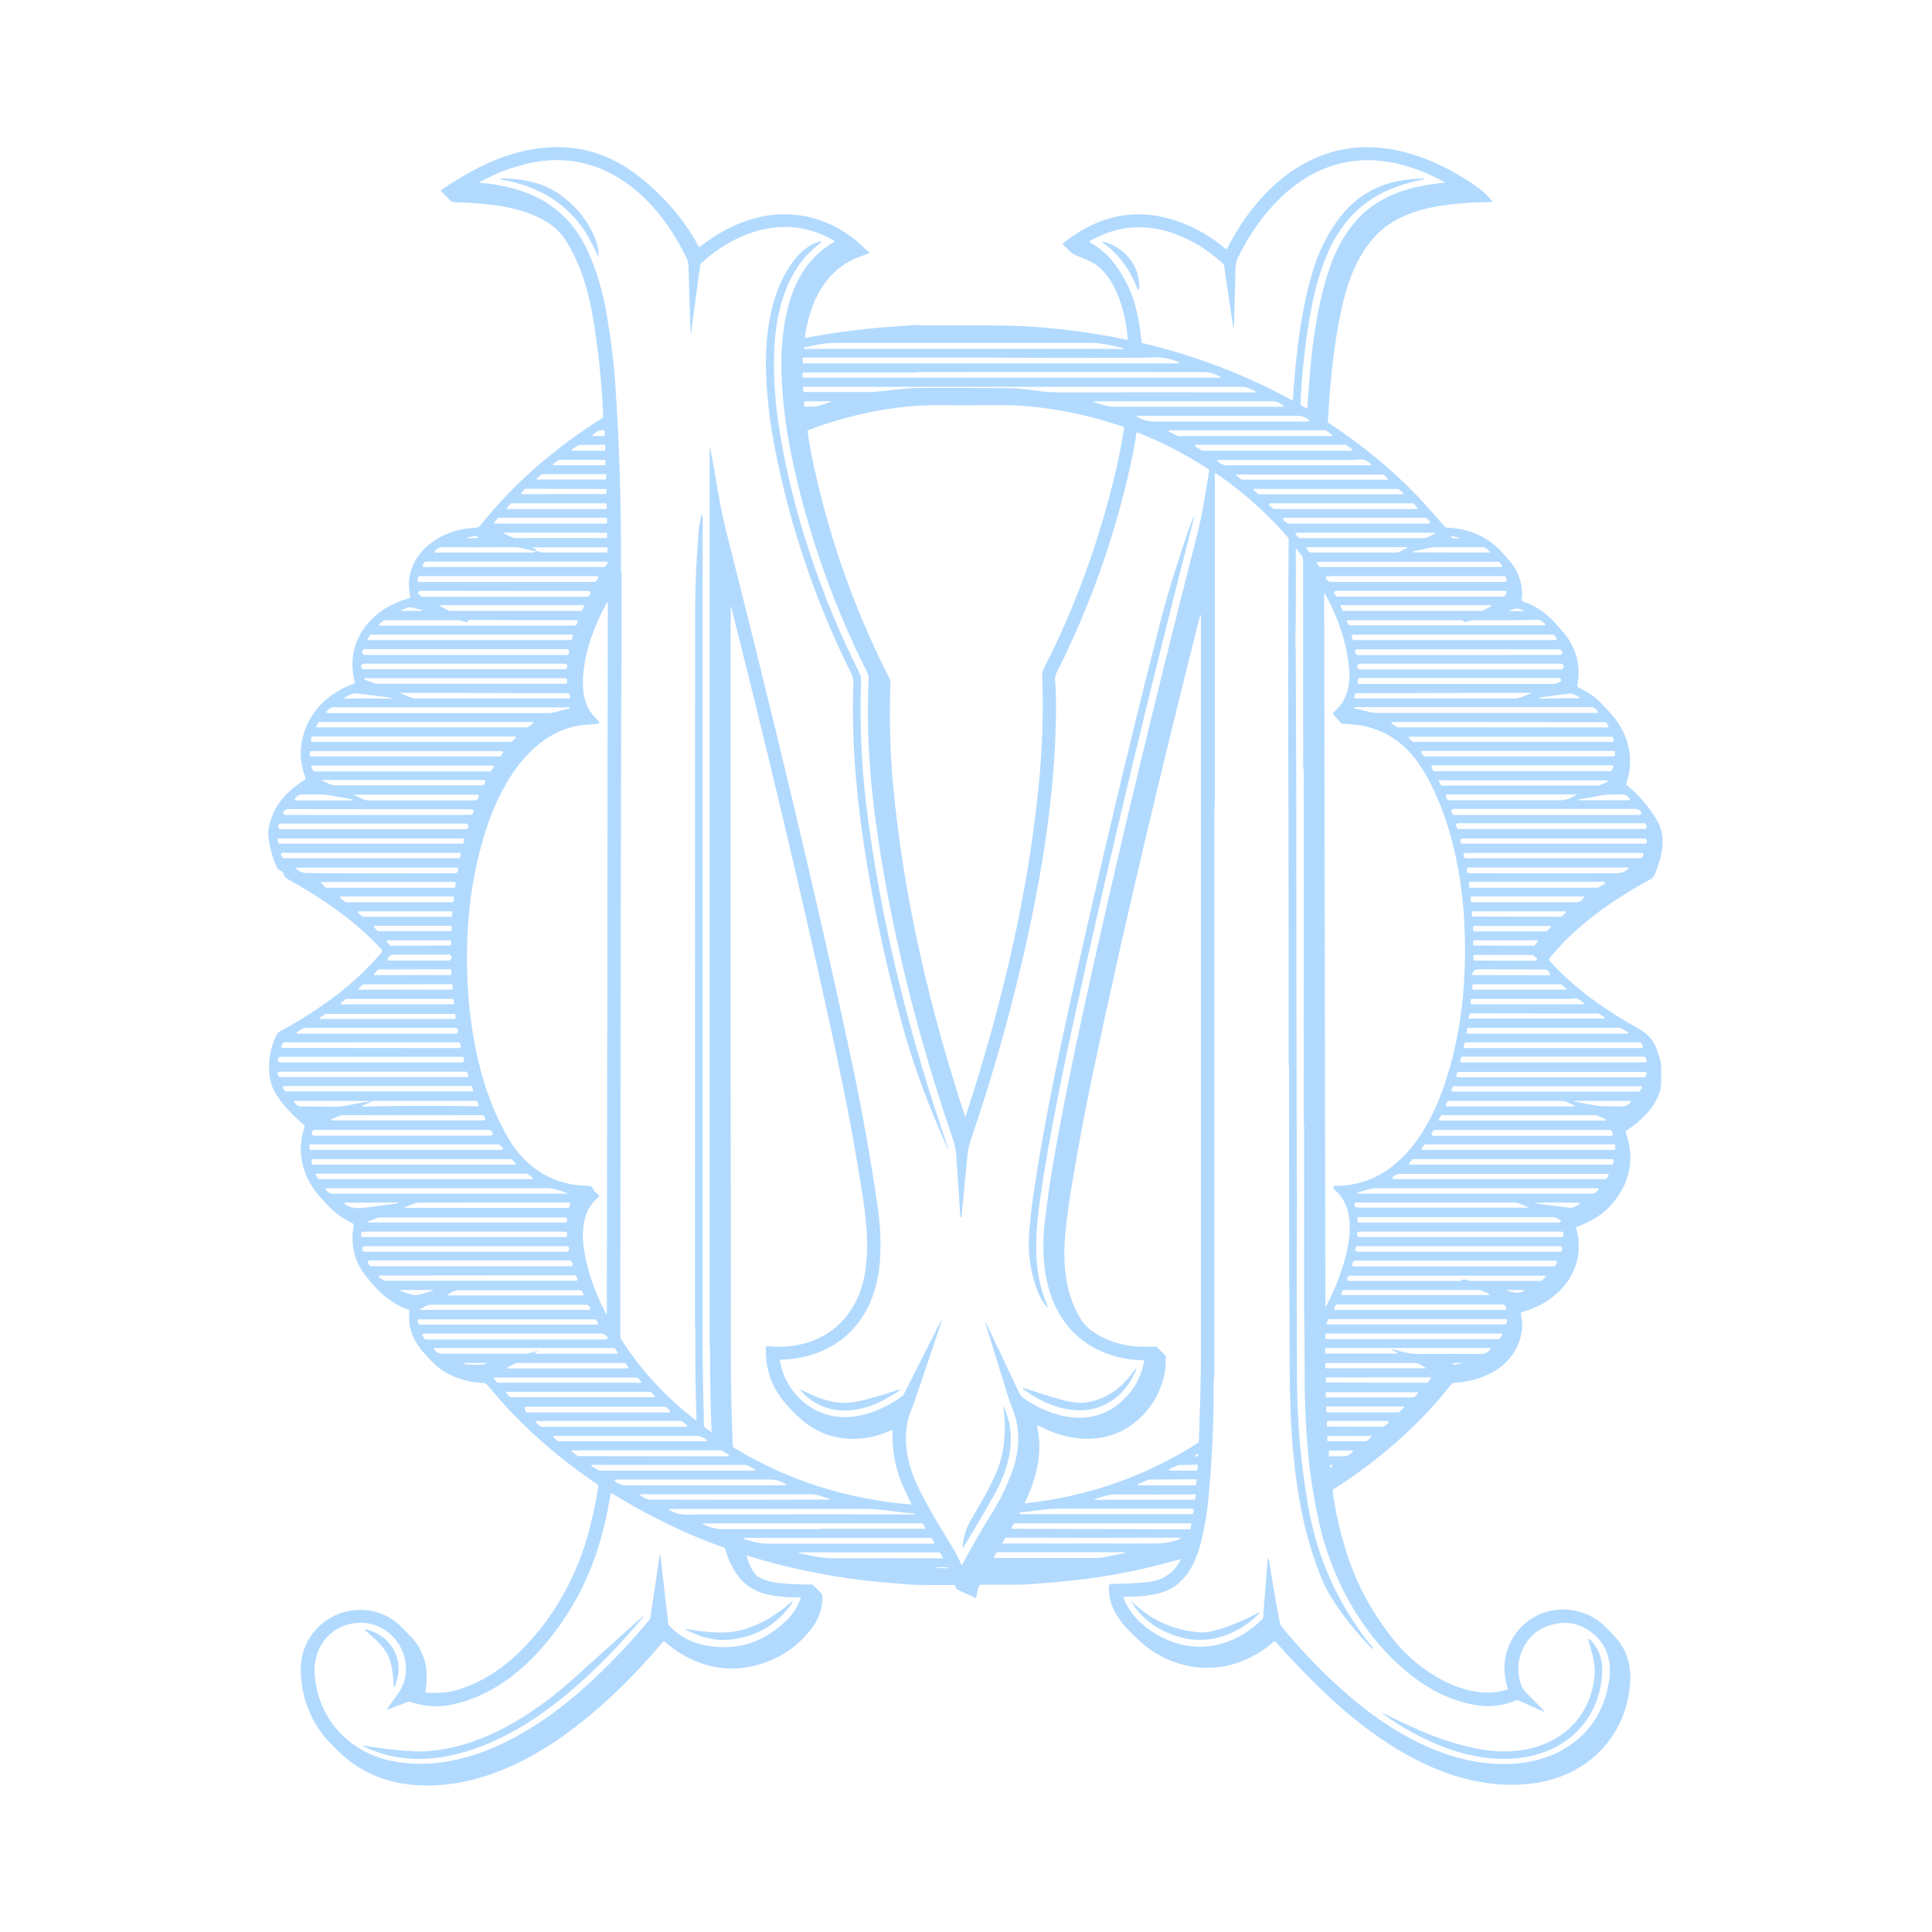 <?xml version="1.0" encoding="utf-8"?>
<!-- Generator: Adobe Illustrator 24.0.1, SVG Export Plug-In . SVG Version: 6.00 Build 0)  -->
<svg version="1.1" id="Layer_1" xmlns="http://www.w3.org/2000/svg" xmlns:xlink="http://www.w3.org/1999/xlink" x="0px" y="0px"
	 viewBox="0 0 1000 1000" style="enable-background:new 0 0 1000 1000;" xml:space="preserve">
<style type="text/css">
	.st0{fill:#b2daff;}
</style>
<g>
	<path class="st0" d="M611,807.5c0.1-0.2,0-0.4-0.1-0.4c-0.1,0-0.2-0.1-0.3,0c-21,6.1-42.3,10-64,11.8c-3.1,0.3-6.3,0.5-9.6,0.8
		c-3.4,0.3-6.6,0.5-9.7,0.5c-6.7,0.1-13.2,0.1-19.6,0c-0.4,0-0.6,0.2-0.8,0.5c-0.8,1.8-1.3,3.8-1.5,5.8c0,0.5-0.3,0.7-0.8,0.5
		l-9.2-4.3c-0.3-0.1-0.5-0.4-0.6-0.7l-0.3-1.1c-0.1-0.4-0.3-0.5-0.7-0.5c-5.1,0-10.4,0-15.6,0c-5.9,0-11.8-0.6-17.7-1.1
		c-25.1-2-49.7-6.7-73.7-14.1c-0.2,0-0.3,0-0.4,0.2c0,0.1,0,0.1,0,0.2c1.3,3.8,3.3,9.5,7.3,11.2c3,1.3,5.9,2.2,8.8,2.5
		c5.6,0.6,11.3,0.9,17.3,0.8c0.5,0,0.9,0.2,1.2,0.5l4.3,4.3c0.3,0.3,0.4,0.6,0.4,0.9c0.2,6.4-1.8,12.3-6.1,17.7
		c-7.9,10.1-18.4,16.5-31.4,19.2c-15.9,3.3-31.9-2.2-44.2-13c-0.3-0.3-0.6-0.2-0.8,0.1c-15.4,18.2-32.8,35.4-52.4,49.2
		c-16.2,11.4-34.1,20.3-53.3,23.7c-21.7,3.9-44.1,0.6-60.5-14.5c-1.3-1.2-3.1-2.9-5.5-5.4c-9.3-9.3-14.6-21.4-15.7-34.7
		c-0.8-10.2,1.9-18.6,8.3-25.3c11.8-12.4,32.5-13,44.3,0c2.1,2.3,4.4,4.2,6.3,6.6c4.9,6.4,6.8,13.8,6,22.1c-0.2,1.4-0.3,2.7-0.5,3.9
		c-0.1,0.4,0.1,0.6,0.5,0.7c6.2,0.5,12-0.1,17.3-1.8c9.9-3.2,19.1-8.6,27.7-16.3c18-16.1,31.4-38.8,38-61.5c2.5-8.6,4.5-17.7,6-27.2
		c0.1-0.4-0.1-0.8-0.5-1c-16.2-10.9-31.4-23.5-44.6-37.4c-2.7-2.8-7-7.7-12.8-14.5c-0.3-0.3-0.7-0.5-1.1-0.5
		c-9.1-0.3-18.9-3.5-25.3-9.4c-2-1.8-4.1-4.1-6.5-6.8c-5.3-6.1-7.9-13-7-21c0-0.4-0.1-0.7-0.5-0.8c-6.6-2.4-12.1-6.2-16.8-11.3
		c-1.5-1.7-3.1-3.5-4.6-5.3c-6.5-7.8-8.8-16.9-6.9-27.2c0.1-0.3-0.1-0.6-0.4-0.8c-5.3-2.5-9.7-5.7-13.3-9.7
		c-2.4-2.7-5.2-5.5-7.2-8.5c-6.7-10-8.2-20.6-4.6-31.8c0.1-0.4,0-0.7-0.3-1c-4.4-3.7-8.5-7.9-12.2-12.7c-3.1-4-5-8.1-5.5-12.4
		c-1-7.9,0.3-15.3,3.8-22c0.3-0.5,0.7-0.9,1.2-1.2c19.5-10.5,38.6-24,52.8-40.9c0.5-0.5,0.4-1.4-0.1-1.9
		c-13.6-14.7-30.6-26.3-48.4-36.2c-1.2-0.7-1.9-1.6-2.2-3c-0.1-0.3-0.2-0.5-0.5-0.7l-2.2-1.4c-0.2-0.1-0.3-0.3-0.4-0.4
		c-2.7-5.6-4.9-13.2-4.7-19.2c0.1-2,0.8-4.3,1.4-6.2c2.6-8.8,9.7-15.6,17.5-20.6c0.4-0.2,0.5-0.5,0.3-0.9
		c-2.8-7.4-3.2-14.6-1.2-21.8c3.6-13.1,13.5-22.4,26.2-26.9c0.4-0.1,0.6-0.5,0.5-0.9c-5.4-21.2,8.4-37.9,28.1-43.3
		c0.4-0.1,0.7-0.6,0.6-1c-4.4-21.1,15-35,33.8-35.5c1,0,1.8-0.4,2.5-1.2c17.6-22.2,39.3-40.6,63.1-55.6c0.3-0.2,0.5-0.5,0.5-0.9
		c-0.8-19.2-2.8-37.2-5.8-54c-2.4-13-6.6-26.4-14-37.7c-7.9-12-25.6-16.5-38.9-17.9c-6.1-0.7-12.2-1.1-18.4-1.2
		c-0.8,0-1.5-0.3-2-0.9l-4.6-4.7c-0.3-0.3-0.3-0.6,0.1-0.9c16.5-11.2,34.9-20.7,55.2-21.9c17-1.1,32.6,3.8,46.5,14.7
		c12.3,9.5,23.7,22.3,31.3,36.5c0.1,0.3,0.5,0.4,0.8,0.2c0,0,0.1,0,0.1-0.1c13.3-10.6,30-17.7,46.9-16.6c12.1,0.8,23,5.1,32.8,12.8
		c1.6,1.2,4.1,3.5,7.5,6.7c0.3,0.3,0.3,0.6-0.1,0.7c-1.6,0.6-3.3,1.2-4.9,1.8c-17.7,6.6-25.6,23.6-28.1,41.5c0,0.2,0.1,0.4,0.3,0.4
		c0,0,0.1,0,0.1,0c17-3.3,34.3-5.3,51.9-6.3c1.5-0.1,2.8-0.2,3.7-0.3c2-0.3,3.2,0.1,5,0.1c24.4-0.1,40.8,0,49,0.3
		c18.1,0.7,37.1,3.1,57,7.2c0.1,0,0.1,0,0.1-0.1c-0.8-13.2-6-33.7-18.9-40.2c-2.3-1.2-4.7-2.2-7.4-3.2c-3.1-1.2-4.8-3.6-7.1-5.7
		c-0.3-0.3-0.3-0.6,0-0.9c5.5-4.2,10.6-7.4,15.4-9.6c15.1-6.9,30.8-7,47-0.5c8,3.2,15.2,7.6,21.6,13.1c0.2,0.2,0.6,0.2,0.8-0.1
		c0,0,0.1-0.1,0.1-0.1c15.3-30.1,41.7-54.4,76.6-52.3c19.3,1.1,39,10.3,54.4,21.7c1.7,1.2,3.7,3.2,6,5.9c0.4,0.4,0.3,0.7-0.3,0.7
		c-8.9,0-17.7,0.6-26.6,2c-8.2,1.2-15.5,3.5-22,6.9c-16.1,8.4-24.1,26-28.1,42.9c-4.9,20.7-6.7,41-7.9,61.7c0,0.3,0.1,0.6,0.4,0.8
		c17.2,11.3,32.5,23.9,45.9,37.8c2.9,3,7.7,8.4,14.3,16c0.2,0.3,0.6,0.4,0.9,0.4c11.5,0.4,21.2,4.6,28.8,12.9c1.8,2,3.4,3.9,4.9,5.7
		c3.1,3.9,4.9,8.9,5.4,14.9c0.1,1.4-0.4,2.7-0.1,4.1c0.1,0.3,0.2,0.5,0.5,0.6c6.4,2.2,11.7,5.8,16.2,10.7c2.2,2.5,4.7,5,6.6,7.7
		c5.3,7.6,7.1,16,5.3,25.2c-0.1,0.4,0.1,0.7,0.4,0.8c4.9,2.4,9,5.1,12,8.3c3.5,3.7,7.5,7.8,10,12.2c5.4,9.5,6.4,19.4,2.9,29.6
		c-0.1,0.2,0,0.4,0.2,0.5c5.4,4.4,10,9.5,14,15.4c2.3,3.5,3.7,6.5,4.2,9.2c1.4,7.3-0.8,15.3-3.8,22.1c-0.3,0.7-1.2,1.6-1.8,2
		c-19.6,10.6-38.9,24.1-52.4,40.9c-0.4,0.5-0.4,1,0,1.5c12.8,14.3,29.5,25.9,46.4,35.2c2.4,1.3,4.6,3.2,6.5,5.7
		c1.2,1.6,2.1,3.4,2.7,5.3c0.9,2.8,2.1,5.6,2.1,8.7c-0.1,4.6,0.6,9.7-1.1,14c-3.3,8.4-9.4,13.8-16.9,19c-0.4,0.2-0.5,0.6-0.3,1
		c4.7,13.3,2.4,25.4-6.7,36.4c-4.6,5.5-10.9,9.6-18.7,12.3c-0.2,0.1-0.3,0.3-0.3,0.5c6,21.1-8.4,38.2-27.9,43.6
		c-0.5,0.1-0.8,0.6-0.7,1.1c0.5,2.6,0.9,5.3,0.6,7.9c-2.1,17.5-18.1,26.8-34.9,27.6c-0.8,0-1.4,0.4-1.9,1
		c-16.7,21.4-38.1,39.7-60.9,54.2c-0.2,0.1-0.3,0.3-0.3,0.6c1.5,12,4.3,23.9,8.3,35.5c5.1,15,13,29.1,23.7,42.3
		c12.7,15.8,37.3,31.7,58.2,25.3c0.3-0.1,0.4-0.4,0.4-0.7c0,0,0,0,0,0c-2.6-8.3-2.2-16.1,1.2-23.4c8-17,28.7-22.3,44.2-12.6
		c3.7,2.3,6.9,6,10,9.2c6,6.1,8.6,14.8,8,23.6c-1.9,28.3-22.1,48.5-49.9,52.3c-40.9,5.7-79.7-19.7-108-46.6
		c-9-8.6-17.6-17.5-25.7-26.7c-0.3-0.3-0.5-0.3-0.8,0c-12.5,10.8-27.8,15.7-43.7,12.7c-9.6-1.8-18.7-6.4-25.9-13.1
		c-8.3-7.7-16.4-16-15.8-28.2c0-0.9,0.5-1.3,1.4-1.3c6.2,0,11.9-0.2,17.2-0.8C601.4,818.4,607.5,814.5,611,807.5z M487.4,683.8
		c-4.5,13.6-9.1,27-13.6,40.3c-0.7,2-1.4,4-2.3,6.1c-5,12.6-2.3,26.7,3.4,38.9c5.4,11.4,12.4,22.3,18.7,32.8
		c1.5,2.4,2.8,5.2,3.9,7.8c0.2,0.4,0.4,0.4,0.6,0c5.1-9.5,10.4-18.6,15.9-27.5c3.7-6,6.8-12.4,9.4-19.2c4.5-11.9,4.9-22.9,0.9-33.1
		c-0.9-2.4-1.8-4.8-2.5-7c-4-12.8-7.9-25.6-11.8-38.2c0-0.1,0-0.2,0.1-0.2h0c0.1,0,0.2,0,0.2,0.1c5.6,11.7,11.3,23.8,17.3,36.5
		c0.5,1.1,1.3,2,2.3,2.7c17.7,11.9,39.2,15.6,54.5-2.4c3.9-4.6,6.5-10.2,7.8-16.7c0.1-0.4-0.1-0.6-0.5-0.6
		c-16.7-0.4-31.9-7.2-41.4-20.9c-10-14.4-11.5-33.8-9.5-51c1.5-12.8,3.4-25.7,5.8-38.7c4.1-22.5,8.6-44.9,13.5-67.4
		c18-82.8,38.5-167,59.6-249.7c1.4-5.6,2.5-10.9,3.4-16.1c1-6.1,1.9-11.7,2.8-16.8c0-0.2-0.1-0.4-0.2-0.5
		c-11.3-7.4-23.5-13.8-36.7-19.1c-0.4-0.2-0.7,0-0.8,0.4c-0.9,6.2-2.1,12.3-3.5,18.4c-8.3,36.9-21,72.2-38,105.9
		c-0.5,1-0.7,2-0.6,3.2c0.4,4.7,0.5,9.5,0.5,14.2c-0.1,33.9-4.6,68.8-11.2,102.1c-8.2,41.2-19.2,81.8-32.9,121.8
		c-0.9,2.6-1.5,5.2-1.7,7.7c-1.1,10.7-2.1,21.5-3.1,32.3c0,0.2-0.1,0.2-0.3,0.2h-0.2c0,0-0.1,0-0.1-0.1c-0.7-10.9-1.5-21.8-2.2-32.6
		c-0.2-2.4-0.7-4.8-1.5-7.3c-17.7-51.4-31.4-104.9-39.3-158.9c-3.8-25.7-5.8-53.3-4.5-79.8c0.1-1.2-0.2-2.3-0.7-3.3
		c-17-33.8-29.6-69-37.8-105.5c-3.9-17.2-6.1-33.6-6.6-49.3c-0.4-11.2,0.5-21.7,2.7-31.6c3.3-15.1,10.8-28.6,24.4-36.4
		c0.4-0.3,0.4-0.5,0-0.8c-7.4-4.3-15.1-6.6-22.9-7c-16.9-0.8-33.5,7.4-45.8,18.8c-0.3,0.3-0.5,0.6-0.5,1c-1.6,11.6-3.1,23.3-4.7,35
		c0,0.1-0.1,0.1-0.2,0.1h0c-0.1,0-0.1,0-0.1-0.1c-0.4-11.8-0.7-23.1-1-34.1c0-1.7-0.4-3.2-1.1-4.7c-15.2-31.8-43.7-57.5-81.4-49
		c-8.9,2-17.4,5.2-25.4,9.6c-0.5,0.3-0.5,0.4,0.1,0.5c24.8,2.2,44.6,11.5,55.6,35.3c4.4,9.5,7.7,20.5,9.8,32.7
		c2.2,12.9,3.8,25.6,4.6,38.1c2.1,31.6,3,62.8,2.8,93.6c0,0.9,0.3,1.8,0.3,2.7c0.1,26,0,51.5-0.2,76.5c0,0.6,0,1.2,0,1.8
		c0,28.9-0.1,59.6-0.2,92.2c0,0.8,0,1.5,0,2.2c0,65.8-0.1,125.5-0.2,179c0,0.8,0,1.5,0,2.2c-0.1,13.9,0,27.7,0,41.2
		c0,0.3,0.1,0.6,0.2,0.8c10.2,16,23.1,30.1,38.7,42.1c0.4,0.3,0.5,0.2,0.5-0.3c-0.5-15-0.7-30.5-0.6-46.3c0-0.9-0.2-1.8-0.2-2.7
		c0-123.3,0-246.6,0.1-369.8c0-11.4,0.6-24.7,1.7-40c0.2-3,0.8-6.1,1.4-9.1c0-0.1,0.1-0.1,0.1-0.1l0.3,0c0.3,0,0.4,0.1,0.4,0.4
		c0,146.3,0,289.6,0,430c0,6.3,0.1,13,0.2,20c0.2,7.3,0.3,14.3,0.5,21.1c0,0,0,0.1,0,0.1c0.5,0.6,1.8,1.6,3.8,3c0,0,0.1,0,0.1,0
		c0,0,0,0,0,0c-0.5-13.9-0.8-28.5-0.8-44.1c0-0.2,0-0.3-0.1-0.5c0-0.1-0.1-0.2-0.1-0.3c0-154.9,0-309.4,0-463.5c0-1.8,0.2-1.8,0.5,0
		c1.4,7.4,2.8,15.1,4.1,23.1c1.1,6.7,2.5,13.2,4.1,19.5c22.9,90.5,45.3,182.5,64.3,271.3c5.8,27.1,10.4,53.1,14,78
		c1.5,10.5,1.8,20.3,1,29.6c-2.2,23.8-15.4,42.6-39.6,48c-3.7,0.8-7.5,1.3-11.3,1.3c-0.5,0-0.8,0.3-0.7,0.8c3,16.4,16.7,29,33.5,29
		c10.5,0,21.3-4.7,29.6-10.7c0.5-0.3,0.9-0.8,1.1-1.3c6.4-12.7,12.8-25.4,19.2-38c0-0.1,0.1-0.1,0.1,0l0,0
		C487.4,683.7,487.4,683.7,487.4,683.8z M737.1,92.8C737.1,92.8,737.1,92.8,737.1,92.8c-5.1,1.1-9.8,2.3-14.2,3.9
		c-18.4,6.4-30.3,19.9-37.2,38c-2.6,6.8-4.5,13.3-5.9,19.7c-3.5,16.8-5.8,35.1-6.7,54.9c0,0.2,0.1,0.3,0.2,0.4l3.2,1.8
		c0.1,0.1,0.2,0,0.2-0.1c1.5-24.2,3.6-49.3,11.4-72.4c4-11.8,10.5-23,20.2-30.8c11-8.8,25.1-12.3,39-13.6c0.6-0.1,0.6-0.2,0.1-0.5
		c-8.2-4.5-16.6-7.7-25-9.6c-38-8.3-65.7,16.9-81.5,48.5c-1.6,3.1-1.5,6.3-1.5,9.8c-0.2,9.1-0.4,18-0.8,26.8c0,0.1,0,0.1-0.1,0.1h0
		c-0.1,0-0.2,0-0.2-0.2c-1.6-10.7-3.2-21.4-4.7-31.8c-0.1-0.6-0.3-1-0.8-1.4c-7.5-6.9-15.7-12-24.8-15.3
		c-15.2-5.5-29.8-4.3-43.8,3.7c-0.2,0.1-0.3,0.4-0.2,0.6c0,0.1,0.1,0.1,0.2,0.2c9,5.1,13.8,11.4,18.7,20.6c5,9.4,6.8,19.9,8,31
		c0,0.3,0.2,0.5,0.5,0.5c27.5,6.5,53.2,16.4,77.1,29.4c0.4,0.2,0.7,0.1,0.7-0.4c1.5-22.4,4-45.1,10.2-66c2.8-9.6,7.1-18.3,12.7-26.2
		c9.4-13.2,22.5-20.5,39.1-21.7c2-0.1,3.9-0.3,5.6-0.4c0.1,0,0.2,0,0.2,0.2L737.1,92.8z M569.8,177.8c-1.2-0.2-2.4-0.3-3.5-0.3
		c-44.6,0-89.3,0-133.9,0c-2.9,0-5.6,0.2-8.1,0.7c-2.7,0.5-5.4,1-8.1,1.6c-0.1,0-0.1,0.1-0.1,0.1l0,0.3c0,0.3,0.2,0.4,0.4,0.4
		c54.4,0,108.8,0,163.2,0c0.6,0,1.2,0.1,1.8,0.2c0.1,0,0.1,0,0.1-0.1l0-0.3c0-0.1-0.1-0.2-0.2-0.2
		C577.7,179.3,573.8,178.5,569.8,177.8z M609.7,188c1.3,0,1.3-0.2,0.1-0.7c-4.4-1.8-9.1-2.6-14.2-2.3c-2.6,0.1-4.9,0.2-6.9,0.2
		c-24.3,0.1-49.4,0.1-75.3-0.1c-0.8,0-1.6,0-2.2,0c-33.4,0-65.3,0-95.5,0c-0.2,0-0.2,0.1-0.2,0.2v2.5c0,0.2,0.1,0.3,0.2,0.3H609.7z
		 M623.3,192.6c-49.4-0.1-98.4-0.1-147.2,0c-0.9,0-1.6,0.2-2.5,0.2c-19.6,0-38.8,0-57.7,0c-0.3,0-0.5,0.1-0.5,0.4l0,1.8
		c0,0.3,0.2,0.5,0.5,0.5h215.8c0.4,0,0.4-0.1,0.1-0.3C629.1,193.5,626.3,192.6,623.3,192.6z M475.8,200.8c15.1-0.1,30.4,0,45.8,0.1
		c5.5,0,10.8,0.8,16.3,1.5c3.7,0.5,7.6,0.7,11.7,0.7c33.2-0.1,66.4-0.1,99.6,0c0.1,0,0.3,0,0.4-0.1c0.2-0.1,0.3-0.2,0.2-0.3
		c0-0.2-0.2-0.4-0.4-0.5c-2.3-0.7-4-2-6.5-2c-42.6,0-85,0-127.3,0c-32.8,0-66,0-99.7,0c-0.1,0-0.2,0.1-0.2,0.2c0,0,0,0,0,0l0.2,2.3
		c0,0.1,0.1,0.2,0.3,0.2c11.4,0,22.6,0,33.5,0c2.5,0,5-0.2,7.5-0.5C463.2,201.8,469.6,200.8,475.8,200.8z M416.1,208.4l0.2,1.6
		c0,0.4,0.3,0.6,0.6,0.5c2.2-0.1,4.2,0.2,6.4-0.4c2.2-0.6,4.2-1.2,6-1.8c1.3-0.4,1.2-0.6-0.1-0.6l-12.6,0
		C416.2,207.7,416,207.9,416.1,208.4z M567.1,208.4c3.1,0.9,5.9,2.1,9.3,2.1c28.7,0,58,0,87.8,0c0.4,0,0.4-0.1,0.2-0.4
		c-1.7-1.6-3.7-2.4-6-2.4c-30.7,0-61.1,0-91.1,0C565.6,207.8,565.5,208,567.1,208.4z M537.1,411.6c2.4-21.9,3.1-42.5,2.3-61.9
		c0-1.2,0.2-2.3,0.7-3.3c16.6-32.5,29.1-67,37.6-103.4c1.6-7,3-14.2,4.1-21.4c0.1-0.4-0.1-0.6-0.4-0.7c-15.7-5.4-31.7-8.9-48-10.5
		c-5.9-0.6-12.4-0.8-19.7-0.7c-9,0.1-18.1,0.1-27.3,0c-23-0.2-46.8,4.9-68,12.9c-0.3,0.1-0.5,0.4-0.4,0.7c1,6.7,2.2,13.4,3.7,20
		c8.4,37.8,21.2,73.5,38.4,107.2c0.6,1.1,0.8,2.3,0.8,3.5c-0.7,17.9-0.2,36.2,1.6,54.8c5.5,57,18.9,113.9,36.8,168.4
		c0.3,0.8,0.5,0.8,0.7,0c1.1-3.4,2.1-6.9,3.3-10.3C519.3,516,531.5,464.3,537.1,411.6z M589,216c2.9,1.4,5,2.2,8.4,2.2
		c26.8,0,53,0,78.9,0c1.7,0,1.9-0.5,0.4-1.4c-1.6-1-3.1-1.6-5-1.6c-27.5,0-54.9,0-82.5,0C588.1,215.2,588.1,215.5,589,216z
		 M306.8,225.1c-0.4,0.4-0.3,0.6,0.2,0.6h5.8c0.2,0,0.2-0.1,0.2-0.2V223c0-0.2-0.1-0.3-0.3-0.3C310.6,222.5,308.6,223.3,306.8,225.1
		z M605.2,222.7c-0.2,0-0.4,0.2-0.4,0.4c0,0.1,0.1,0.3,0.2,0.3l4.7,2.3c0.1,0,0.1,0,0.2,0l79.2,0c0.2,0,0.4-0.2,0.4-0.4
		c0-0.1-0.1-0.2-0.2-0.3l-3-2.2c-0.1,0-0.1-0.1-0.2-0.1L605.2,222.7z M299.7,230.3c-0.1,0-0.1,0-0.2,0.1l-3.5,2.2
		c-0.2,0.1-0.2,0.3-0.1,0.5c0.1,0.1,0.2,0.2,0.3,0.2l16.7,0c0.2,0,0.4-0.2,0.4-0.4l0-2.3c0-0.2-0.2-0.4-0.4-0.4l0,0L299.7,230.3z
		 M619,230.2c-0.3,0-0.5,0.2-0.5,0.5c0,0.2,0.1,0.3,0.2,0.4l3.3,2.1c0.1,0,0.2,0.1,0.2,0.1l77.2,0c0.3,0,0.5-0.2,0.5-0.5
		c0-0.2-0.1-0.3-0.2-0.4l-3.1-2.1c-0.1-0.1-0.2-0.1-0.3-0.1L619,230.2z M630.3,238.8c1.1,1,3.1,2.3,4.8,2.1c0.4-0.1,0.9-0.1,1.3-0.1
		c24.1,0,48.4,0,72.8,0c0.6,0,0.7-0.2,0.3-0.6c-2.9-3.5-6.9-2.1-10.7-2.1c-22.6,0-45.3,0-68.1,0C629.8,238,629.7,238.3,630.3,238.8z
		 M286.7,239.9c-0.7,0.6-0.6,0.9,0.3,0.9h26.2c0.2,0,0.2-0.1,0.2-0.2l0-2.3c0-0.2-0.1-0.3-0.3-0.3c-7.4,0-15.1,0-23,0
		C288.7,238,287.8,239,286.7,239.9z M657,808.7c1.4,8.9,3.1,19,5.3,30.5c0.2,1.3,0.7,2.4,1.5,3.3c11,13.2,22.5,25,34.6,35.4
		c16.5,14.2,35.6,26.2,56.3,31.9c17.2,4.7,37.8,5,53.4-3.7c13.8-7.6,22.1-19.6,24.7-35.7c0.8-4.7,0.6-9-0.4-12.8
		c-1.2-4.4-3.4-8-6.5-10.9c-7.2-6.6-15.3-8.3-24.5-5.2c-12.4,4.2-18.4,18.2-14.2,30.3c0.6,1.7,1.7,3.3,3.3,4.9
		c2.9,2.9,5.7,5.7,8.3,8.5c0.7,0.7,0.6,0.9-0.3,0.5l-12.7-5.6c-0.4-0.2-0.7-0.2-1.1,0c-7.1,3.1-14.9,3.8-23.3,2
		c-8.8-1.9-17.1-5.4-24.9-10.6c-27.9-18.7-46.7-51.3-53.8-83.7c-3.2-14.4-5.3-29-6.3-43.7c-0.7-10.9-1.1-19.9-1.1-27
		c0-13.2-0.1-26.3-0.3-39.5c0-0.7,0-1.3,0-2c0-31,0-62,0-93.1c0-0.6-0.2-1.1-0.2-1.7c0-60.5,0-121,0-181.5c0-0.9-0.3-1.9-0.3-2.9
		c0-33.8,0-69.2,0-106.1c0-1.2-0.3-2.2-1-3c-0.8-1-1.5-1.9-2.2-2.9c-0.4-0.5-0.6-0.5-0.6,0.2c0.1,11.2,0.1,23.4,0,36.4
		c0,3.5-0.3,7-0.2,10.5c0.1,2.6,0.1,5.2,0.2,7.8c0.1,28.6,0.2,56.6,0.3,83.8c0,0.6,0,1.2,0,1.8c0,65.6,0,130.5,0.3,194.8
		c0,0.5,0,1,0,1.5c-0.1,28.3-0.1,59,0,92.1c0.1,22.8,2.1,45.1,5.9,66.8c4.8,27.3,16,51.6,33.4,72.8c0.3,0.3,0.2,0.5-0.2,0.4
		c-0.3,0-0.5-0.1-0.6-0.3c-8.3-8.5-15.3-17.4-21-26.6c-2.2-3.6-4.3-7.9-6.1-12.8c-7.5-19.5-11.2-39.5-13.2-60.3
		c-1.2-12.3-1.8-25-1.9-38c-0.1-17.4-0.2-35-0.3-52.8c0-0.6,0-1.2,0-1.8c0-36.1-0.1-72.2-0.1-108.3c0-0.6-0.2-1.1-0.2-1.7
		c0-61.7,0-116.4-0.2-164.2c0-0.9,0-1.9,0-2.8c-0.1-44.9,0-79.7,0.2-104.5c0-0.4-0.1-0.8-0.4-1.1c-10.9-12.5-23.3-23.6-37.2-33.1
		c-0.4-0.3-0.6-0.2-0.6,0.3c-0.1,53.7,0,110,0,168.8c0,2.7-0.3,5.3-0.3,7.9c0,95,0,191.3,0,289.1c0,1.7-0.3,3.2-0.3,4.9
		c0.1,19.3-0.8,39.1-2.7,59.2c-0.7,7.6-1.9,15-3.7,22.3c-2.9,12.3-8.8,23.7-21.6,27.1c-5,1.3-11.1,2-18.2,1.9
		c-0.4,0-0.6,0.2-0.4,0.6c4,11.2,15.6,19.6,26.6,23.2c16.5,5.3,32.7,0,45.1-12.1c0.3-0.3,0.5-0.7,0.5-1.2l2.2-28.5
		C656.2,805.7,656.5,805.7,657,808.7z M278.1,247.4c-0.6,0.5-0.5,0.8,0.3,0.8h35.1c0.1,0,0.2-0.1,0.2-0.2c0.1-1.1,0.1-1.9-0.1-2.5
		c0,0-0.1-0.1-0.1-0.1h-32c-0.8,0-1.6,0.3-2.2,0.9L278.1,247.4z M642.6,248.2c0.1,0,0.1,0.1,0.2,0.1l75.4,0c0.2,0,0.3-0.2,0.3-0.3
		c0-0.1,0-0.2-0.1-0.2l-2.2-2.1c-0.1-0.1-0.1-0.1-0.2-0.1l-75.8,0c-0.2,0-0.3,0.1-0.3,0.3c0,0.1,0,0.2,0.1,0.3L642.6,248.2z
		 M271.9,253c-0.1,0-0.2,0-0.3,0.1l-1.8,2.1c-0.1,0.1-0.1,0.4,0,0.5c0.1,0.1,0.1,0.1,0.2,0.1l43.5-0.1c0.2,0,0.4-0.2,0.4-0.3l0-2
		c0-0.2-0.2-0.3-0.3-0.3L271.9,253z M651.2,255.7c0.1,0.1,0.1,0.1,0.2,0.1l74.7,0c0.2,0,0.3-0.2,0.3-0.3c0-0.1,0-0.2-0.1-0.2
		l-2.3-2.1c-0.1-0.1-0.1-0.1-0.2-0.1l-74.8,0c-0.2,0-0.3,0.2-0.3,0.3c0,0.1,0,0.2,0.1,0.2L651.2,255.7z M264.7,260.5
		c-0.1,0-0.2,0-0.3,0.1l-2,2.2c-0.1,0.2-0.1,0.4,0,0.6c0.1,0.1,0.2,0.1,0.3,0.1l51,0c0.2,0,0.4-0.2,0.4-0.4c0,0,0,0,0,0l-0.1-2.2
		c0-0.2-0.2-0.4-0.4-0.4L264.7,260.5z M657.4,260.5c-0.3,0-0.6,0.3-0.6,0.6c0,0.2,0.1,0.4,0.2,0.5l2.2,1.8c0.1,0.1,0.2,0.1,0.4,0.1
		l73.4,0c0.3,0,0.6-0.3,0.6-0.6c0-0.2-0.1-0.3-0.2-0.4l-1.7-1.8c-0.1-0.1-0.3-0.2-0.4-0.2L657.4,260.5z M257.9,268
		c-0.1,0-0.2,0-0.2,0.1l-1.9,2.4c-0.1,0.1-0.1,0.3,0,0.4c0.1,0,0.1,0.1,0.2,0.1h57.9c0.2,0,0.3-0.1,0.3-0.3l0,0l0-2.4
		c0-0.2-0.1-0.3-0.3-0.3L257.9,268z M664.9,268c-0.4,0-0.8,0.4-0.8,0.8c0,0.2,0.1,0.5,0.3,0.6l1.9,1.4c0.1,0.1,0.3,0.2,0.5,0.2
		l72.6,0c0.4,0,0.8-0.3,0.8-0.8c0-0.2-0.1-0.4-0.3-0.6l-1.6-1.4c-0.1-0.1-0.3-0.2-0.5-0.2L664.9,268z M261.2,276.2
		c2,1,3.8,2.3,6.1,2.3c15.7,0,31.3-0.1,46.8,0c0.1,0,0.1,0,0.1-0.1l0-2.4c0-0.2-0.1-0.3-0.3-0.3h-52.7
		C260.6,275.8,260.5,275.9,261.2,276.2z M742.8,276.1c0.5-0.2,0.5-0.4-0.1-0.4h-71.4c-0.8,0-1,0.3-0.5,1l0.7,0.9
		c0.4,0.6,1.1,0.9,1.8,0.9c20.8,0,42,0,63.5,0C739,278.5,740.9,277,742.8,276.1z M244,277.8c-0.7,0.1-1.4,0.2-2.1,0.5
		c-0.6,0.2-0.6,0.3,0.1,0.3l4.9-0.1c0.8,0,0.9-0.3,0.2-0.7c-0.6-0.4-1.3-0.4-2.1-0.2C244.7,277.7,244.3,277.7,244,277.8z M752,277.6
		c-0.2-0.1-0.4-0.1-0.6,0c-0.2,0.1-0.3,0.2-0.3,0.5c0,0.2,0.2,0.3,0.4,0.4l3.5,0.3c0.7,0.1,0.7-0.1,0.1-0.3
		C754.2,277.9,753,278,752,277.6z M277.1,284.2c0.4,0.9,0.1,1.3-0.9,1c-3.9-1-7.6-2.1-11.6-2c-11.3,0.1-23.1,0.1-35.4,0
		c-1.9,0-3.3,0.8-4.2,2.3c-0.2,0.3-0.1,0.5,0.2,0.5h50.4c0.5,0,0.9-0.1,1.3-0.4c0.8-0.5,1.5-0.5,2.2,0c0.4,0.2,0.8,0.4,1.2,0.4h33.8
		c0.2,0,0.3-0.1,0.3-0.3c0-1.5,0-2.2,0-2.2c0-0.2-0.1-0.2-0.2-0.2c-13.1,0-25.9,0-38.5,0c-0.1,0-0.2,0.1-0.2,0.2v0
		c0,0.1,0.1,0.2,0.2,0.2C276.6,283.8,277.1,284,277.1,284.2z M728.1,283.7c0.6-0.3,0.6-0.5-0.1-0.5h-51.2c-0.6,0-0.8,0.2-0.4,0.8
		l0.8,1.2c0.4,0.6,1,0.9,1.7,0.8c14.6,0,29.1,0,43.5,0c1,0,1.9-0.3,2.8-0.8C726.2,284.7,727.2,284.2,728.1,283.7z M733.4,285.9
		c12.2,0.1,24.6,0.1,37.4,0.1c0.4,0,0.5-0.2,0.2-0.5c-1.1-1.5-2.4-2.3-4-2.3c-7.7,0-15.3,0-22.7,0c-2,0-3.9,0.2-5.5,0.6
		c-1.7,0.4-3.5,0.9-5.5,1.2C730.5,285.6,730.6,285.9,733.4,285.9z M312.6,293.5c0.2,0,0.3-0.1,0.5-0.2l1.3-1.5
		c0.2-0.3,0.2-0.7,0-0.9c-0.1-0.1-0.3-0.2-0.4-0.2h-93.7c-0.2,0-0.4,0.1-0.5,0.3l-1,1.5c-0.2,0.3-0.1,0.7,0.2,0.9
		c0.1,0.1,0.2,0.1,0.3,0.1H312.6z M777,293.5c0.3,0,0.5-0.2,0.5-0.5c0-0.1,0-0.2-0.1-0.3l-1.3-1.7c-0.1-0.1-0.3-0.2-0.4-0.2h-93.6
		c-0.3,0-0.5,0.2-0.5,0.5c0,0.1,0,0.2,0.1,0.3l1.1,1.7c0.1,0.2,0.3,0.2,0.5,0.2H777z M307.9,301.2c0.3,0,0.5-0.1,0.7-0.4l0.9-1.4
		c0.2-0.4,0.2-0.9-0.2-1.1c-0.1-0.1-0.3-0.1-0.5-0.1h-91.5c-0.4,0-0.7,0.2-0.8,0.6l-0.4,1.4c-0.1,0.4,0.1,0.9,0.5,1
		c0.1,0,0.1,0,0.2,0H307.9z M687.3,298.2c-0.6,0-1,0.5-1,1c0,0.3,0.1,0.6,0.3,0.7l1.1,1c0.2,0.2,0.4,0.3,0.7,0.3h90.5
		c0.6,0,1-0.5,1-1c0-0.1,0-0.2-0.1-0.3l-0.3-1c-0.1-0.4-0.5-0.7-1-0.7L687.3,298.2z M217.4,305.8c-0.5,0-1,0.4-1,1
		c0,0.3,0.1,0.6,0.4,0.8l1.4,1.1c0.2,0.1,0.4,0.2,0.6,0.2H304c0.3,0,0.6-0.2,0.8-0.4l0.7-1.1c0.3-0.4,0.2-1-0.3-1.3
		c-0.2-0.1-0.3-0.2-0.5-0.2L217.4,305.8z M691.5,305.8c-0.5,0-1,0.4-1,1c0,0.2,0.1,0.4,0.2,0.5l0.8,1.1c0.2,0.3,0.5,0.4,0.8,0.4
		h85.9c0.3,0,0.7-0.2,0.8-0.5l0.6-1.1c0.3-0.5,0.1-1-0.4-1.3c-0.1-0.1-0.3-0.1-0.5-0.1H691.5z M690.1,614.5
		c-0.1-0.3,0.1-0.6,0.4-0.7c0,0,0.1,0,0.1,0c31.4,0.5,49-27.5,57.6-54c5.3-16.1,8.5-33.3,9.6-51.8c1.8-30.1-1.1-62.6-12-90.5
		c-4.3-11-9.2-19.8-14.6-26.4c-6.5-7.8-14.9-13-25.1-15.3c-2.1-0.5-5.9-0.9-11.2-1.2c-0.4,0-0.8-0.2-1-0.5l-3.7-4.2
		c-0.3-0.4-0.3-1,0.1-1.3c0,0,0,0,0,0c7-5.6,8.9-14.6,8-23c-1.3-12.6-5.4-25.4-12.5-38.3c-0.3-0.5-0.4-0.5-0.4,0.1L686,675
		c0,1.3,0.3,1.3,0.9,0.2c7.5-14.8,19.8-45.7,4.2-59.1C690.5,615.6,690.2,615.1,690.1,614.5z M309.5,374.6c-2.4,0.4-4.9,0.3-7.3,0.6
		c-26.7,2.9-42.5,29.8-50.2,52.9c-5,15.1-8.2,31.1-9.5,47.9c-1.8,23-0.6,45.3,3.7,66.8c2.6,13.1,6.4,25.1,11.5,36
		c3.2,6.9,6.3,12.2,9.3,16.2c9.6,12.4,22.3,18.7,38,18.8c0.7,0,1.3,0.4,1.6,1c0.8,1.6,1.9,2.8,3.2,3.7c0.3,0.2,0.4,0.6,0.2,0.9
		c0,0-0.1,0.1-0.1,0.1c-3.4,2.9-5.7,6.3-6.8,10c-1.6,5.3-1.9,11.3-0.7,18.1c1.9,10.9,5.6,21.7,11.2,32.2c0.4,0.7,0.5,0.6,0.5-0.1
		l0.5-368.1c0-0.1-0.1-0.2-0.1-0.2c-0.1,0-0.1,0-0.1,0.1c-7.4,13.2-13.9,30.8-12.5,46.1c0.6,6.3,3.3,11.5,8,15.6
		c0.3,0.3,0.3,0.7,0.1,1C309.8,374.5,309.6,374.6,309.5,374.6z M228.1,313.2c-0.2,0-0.3,0.1-0.3,0.3c0,0.1,0.1,0.2,0.2,0.3l4.5,2.4
		c0,0,0.1,0,0.1,0h68.3c0.1,0,0.2-0.1,0.3-0.2l1.2-2.4c0.1-0.2,0-0.3-0.1-0.4c0,0-0.1,0-0.1,0L228.1,313.2z M767.1,316.2
		c0.1,0,0.1,0,0.1,0l4.5-2.4c0.1-0.1,0.2-0.3,0.1-0.4c-0.1-0.1-0.2-0.2-0.3-0.2l-77.4,0c-0.2,0-0.3,0.1-0.3,0.3c0,0,0,0.1,0,0.1
		l1.1,2.4c0,0.1,0.2,0.2,0.3,0.2H767.1z M397.1,696.8c26.9,2.6,47-12.7,50.8-39.2c2-13.9,0.4-27.7-1.9-41.8
		c-5.5-35.3-12.9-70.1-20.7-105c-13.8-62.2-29.4-127.5-46.7-196.1c-0.3-1.2-0.4-1.1-0.4,0.1c0,130.5,0,261.1,0.1,391.8
		c0,0.3,0,0.7,0,1c0.1,13.6,0.4,27.2,1,40.9c0,0.3,0.2,0.5,0.4,0.7c27.4,16.8,57.8,26.6,91.4,29.5c0.6,0.1,0.8-0.2,0.5-0.7
		c-1.2-2.3-2.4-4.7-3.5-7.2c-4.4-9.4-6.5-19.5-6.1-30.1c0-0.2-0.2-0.4-0.4-0.4c-0.1,0-0.1,0-0.2,0c-16.5,7.4-34.1,5.9-47.4-6.3
		c-2.3-2.1-4.4-4.2-6.5-6.5c-7.8-8.6-11.5-18.6-11.1-30.1C396.5,697,396.7,696.8,397.1,696.8z M208.4,315.5c-1.1,0.5-1,0.7,0.1,0.7
		l9.7,0c0.1,0,0.1,0,0.2-0.1l0-0.3c0,0,0-0.1-0.1-0.1c-1.6-0.3-3.2-0.7-4.8-1.2C211.7,314,210,314.9,208.4,315.5z M781,316.3l6.9,0
		c0.9,0,1-0.2,0.1-0.6C785.8,314.6,783.5,314.8,781,316.3C781,316.3,781,316.3,781,316.3z M598.8,697.2l4.2,4.2
		c0.3,0.3,0.4,0.6,0.4,1c0.5,14.2-6.9,27.8-18.5,35.7c-14.4,9.8-32.3,7.9-47.6-0.3c-0.4-0.2-0.6-0.1-0.5,0.4
		c3,13.4-0.1,26.6-6.3,39.5c-0.1,0.1,0,0.3,0.1,0.4c0.1,0,0.1,0,0.2,0c32.2-3.5,62-13.9,89.2-31.2c0.3-0.2,0.5-0.5,0.5-0.9
		c0.6-15.3,1-29.5,1.1-42.7c0-0.4,0-0.8,0-1.2c0-127.7,0-255.2,0-382.4c0-1.8-0.2-1.8-0.7-0.1c-19.9,79.2-39.3,159.8-56,239.6
		c-3.9,18.9-7.4,37.7-10.5,56.5c-1.9,11.7-3,21-3.4,28.1c-0.6,13.6,1.1,27,8.3,38.7c1.8,2.9,4,5.2,6.6,6.9c7.1,4.7,15,7.2,23.5,7.6
		c2.6,0.1,5.4,0.1,8.3,0C598.3,696.9,598.6,697,598.8,697.2z M757.5,321.6c0-0.1-0.1-0.2-0.1-0.2c-0.2-0.3-0.5-0.4-0.8-0.4
		c-20.4,0-40,0-58.8,0c-0.7,0-0.9,0.3-0.6,0.9l0.4,0.9c0.2,0.5,0.8,0.9,1.3,0.9h100.4c0.8,0,0.9-0.3,0.3-0.8l-1.2-1.1
		c-0.8-0.7-1.7-1.1-2.8-1c-10.2,0.3-21.1,0.3-32.8,0.2c-1.7,0-3.2,0.8-4.8,1C757.7,322,757.5,321.9,757.5,321.6z M241.5,322
		c-1.6-0.3-3-1-4.7-1c-12.5,0-24.7,0-36.7,0c-0.9,0-1.7,0.3-2.4,0.8c-0.6,0.4-1.1,0.9-1.4,1.5c-0.2,0.3-0.1,0.5,0.3,0.5h100.9
		c0.5,0,0.8-0.2,1-0.7l0.5-1.5c0.1-0.4,0-0.6-0.4-0.6c-18.4,0-36.8,0-55.4-0.1c-0.5,0-0.8,0.2-1,0.6
		C242.1,321.9,241.9,322.1,241.5,322z M192,328.5c-0.2,0-0.3,0.1-0.4,0.2l-1.2,1.7c-0.2,0.2-0.1,0.6,0.1,0.8
		c0.1,0.1,0.2,0.1,0.3,0.1h104.7c0.2,0,0.4-0.2,0.5-0.4l0.5-1.7c0.1-0.3-0.1-0.6-0.4-0.7c-0.1,0-0.1,0-0.2,0H192z M805.1,331.2
		c0.4,0,0.7-0.3,0.7-0.7c0-0.2-0.1-0.3-0.2-0.4l-1.2-1.4c-0.1-0.2-0.3-0.2-0.5-0.2H700.3c-0.4,0-0.7,0.3-0.7,0.7c0,0.1,0,0.1,0,0.2
		l0.4,1.4c0.1,0.3,0.4,0.5,0.7,0.5H805.1z M294.6,337.2c0-0.7-0.5-1.2-1.2-1.2H188.7c-0.7,0-1.2,0.5-1.2,1.2v0.6
		c0,0.7,0.5,1.2,1.2,1.2h104.6c0.7,0,1.2-0.5,1.2-1.2V337.2z M807.6,339c0.6,0,1.1-0.5,1.1-1.1c0-0.1,0-0.3-0.1-0.4l-0.4-0.8
		c-0.2-0.4-0.6-0.6-1-0.6H702.4c-0.6,0-1.1,0.5-1.1,1.1c0,0.2,0,0.4,0.1,0.5l0.5,0.9c0.2,0.3,0.5,0.6,0.9,0.5L807.6,339z
		 M293.6,344.7c0-0.7-0.6-1.2-1.2-1.2H188.2c-0.7,0-1.2,0.6-1.2,1.2v0.5c0,0.7,0.6,1.2,1.2,1.2h104.2c0.7,0,1.2-0.6,1.2-1.2V344.7z
		 M809.3,344.8c0-0.7-0.6-1.3-1.3-1.3l0,0H703.8c-0.7,0-1.3,0.6-1.3,1.3v0v0.4c0,0.7,0.6,1.3,1.3,1.3l0,0H808c0.7,0,1.3-0.6,1.3-1.3
		v0V344.8z M190,352.3c1.9,0.5,3.6,1.6,5.5,1.6c33.1,0,65.4,0,97,0c0.7,0,1.1-0.4,1-1l0-0.8c0-0.6-0.5-1.1-1.1-1.1H189.2
		c-0.9,0-1,0.3-0.3,0.8C189.2,352.1,189.6,352.2,190,352.3z M804.8,354c0.1,0,0.3,0,0.4-0.1l2.2-0.9c0.6-0.2,0.8-0.8,0.6-1.4
		c-0.2-0.4-0.6-0.7-1-0.7H703.9c-0.5,0-0.9,0.4-1.1,0.9l-0.2,0.9c-0.1,0.6,0.2,1.1,0.8,1.3c0.1,0,0.1,0,0.2,0H804.8z M207.3,358.8
		c2.1,0.9,5.7,2.7,8,2.7c26.6,0,52.9,0,79,0c0.7,0,1-0.4,0.8-1.1l-0.3-0.8c-0.2-0.5-0.6-0.8-1.1-0.8l-86.3-0.2
		C206.9,358.6,206.9,358.7,207.3,358.8z M791.8,359.1c0.9-0.3,0.8-0.5-0.1-0.5l-89.3,0.2c-0.6,0-0.9,0.3-1.1,0.8l-0.2,0.8
		c-0.2,0.7,0,1.1,0.8,1.1c27.4,0,54.6,0,81.6,0C786.5,361.5,789.1,360.2,791.8,359.1z M197.4,361.6c7.5,0.1,7.6-0.2,0.1-1.1
		c-3.6-0.4-7.5-0.9-11.6-1.5c-2.7-0.4-5.2,0.5-7.4,2c-0.6,0.4-0.5,0.6,0.2,0.6C185.5,361.5,191.7,361.5,197.4,361.6z M796.9,361.4
		L796.9,361.4c0,0.2,0.1,0.2,0.2,0.2c6.9-0.2,13.4-0.2,19.5-0.2c1.3,0,1.4-0.3,0.2-0.9c-1.3-0.7-2.8-1.6-4.4-1.5
		c-5.4,0.6-10.6,1.3-15.5,2.1C797,361.2,796.9,361.3,796.9,361.4z M169.2,368c-0.6,0.7-0.5,1.1,0.5,1.1c37.4,0,75.4,0,113.9,0
		c3.8,0,7.2-1.8,11.1-2.3c0,0,0.1,0,0.1-0.1l0-0.3c0-0.2-0.1-0.3-0.3-0.3l-122,0c-0.9,0-1.7,0.4-2.3,1L169.2,368z M702.4,366.9
		c3.5,0.8,6.9,2.1,10.5,2.1c38.8,0,76.7,0,113.5,0c0.9,0,1.1-0.3,0.4-1l-0.8-0.9c-0.7-0.7-1.5-1.1-2.5-1.1c-39.4,0-80,0-121.9,0
		c-0.9,0-1,0.3-0.3,0.9c0.1,0,0.2,0,0.5,0C702,366.9,702.2,366.9,702.4,366.9z M272.8,376.5c0.1,0,0.2,0,0.3-0.1l2.7-1.8
		c0.2-0.1,0.3-0.5,0.1-0.7c-0.1-0.1-0.2-0.2-0.4-0.2l-110.3,0c-0.2,0-0.3,0.1-0.4,0.2l-1.1,1.8c-0.1,0.2-0.1,0.5,0.1,0.7
		c0.1,0.1,0.2,0.1,0.3,0.1H272.8z M720.7,373.7c-0.3,0-0.5,0.2-0.5,0.5c0,0.2,0.1,0.3,0.2,0.4l2.7,1.8c0.1,0.1,0.2,0.1,0.3,0.1
		h108.7c0.3,0,0.5-0.2,0.5-0.5c0-0.1,0-0.2-0.1-0.2l-1-1.8c-0.1-0.2-0.2-0.2-0.4-0.2L720.7,373.7z M266.8,382
		c0.4-0.5,0.3-0.8-0.4-0.8H162.1c-0.7,0-1.1,0.4-1.1,1.1l0,0.8c0,0.6,0.3,0.9,0.9,0.9H264c0.7,0,1.3-0.3,1.7-0.8L266.8,382z
		 M729.8,381.2c-0.3,0-0.6,0.3-0.6,0.6c0,0.2,0.1,0.3,0.2,0.4l1.7,1.6c0.1,0.1,0.3,0.2,0.4,0.2h103.2c0.3,0,0.6-0.3,0.6-0.6
		c0-0.1,0-0.1,0-0.1l-0.4-1.6c-0.1-0.3-0.3-0.4-0.6-0.4H729.8z M258.7,391.5c0.2,0,0.4-0.1,0.5-0.2l1.1-1.6c0.2-0.3,0.1-0.6-0.1-0.8
		c-0.1-0.1-0.2-0.1-0.3-0.1l-99,0c-0.3,0-0.6,0.3-0.6,0.6c0,0,0,0,0,0l0,1.5c0,0.3,0.3,0.6,0.6,0.6H258.7z M737,391.3
		c0.1,0.1,0.3,0.2,0.5,0.2l97.8,0c0.3,0,0.6-0.3,0.6-0.6l0-1.6c0-0.3-0.3-0.6-0.6-0.6c0,0,0,0,0,0h-99.1c-0.3,0-0.6,0.3-0.6,0.6
		c0,0.1,0,0.3,0.1,0.4L737,391.3z M161.7,396.2c-0.4,0-0.6,0.3-0.6,0.7c0,0.1,0,0.2,0.1,0.3l0.8,1.7c0.1,0.2,0.3,0.4,0.6,0.4l90.9,0
		c0.2,0,0.4-0.1,0.5-0.2l1.4-1.7c0.2-0.3,0.2-0.7-0.1-0.9c-0.1-0.1-0.3-0.2-0.4-0.2H161.7z M741.8,398.9c0.1,0.2,0.3,0.3,0.6,0.3
		l91.2,0c0.3,0,0.5-0.1,0.6-0.4l0.8-1.7c0.2-0.3,0-0.7-0.3-0.9c-0.1,0-0.2-0.1-0.3-0.1l-92.9,0c-0.4,0-0.6,0.3-0.6,0.7
		c0,0.1,0,0.2,0.1,0.3L741.8,398.9z M167,404.2c2.1,0.8,4.2,2.3,6.3,2.3c28.2,0,53.5,0,76.1,0c0.6,0,1.1-0.3,1.3-0.8l0.5-1
		c0.2-0.3,0-0.8-0.3-0.9c-0.1,0-0.2-0.1-0.3-0.1h-83.5C166.2,403.8,166.2,403.9,167,404.2z M745.2,403.8c-0.3,0-0.5,0.2-0.5,0.5
		c0,0.1,0,0.2,0.1,0.2l1,1.8c0.1,0.2,0.2,0.3,0.4,0.3h81.3c0.1,0,0.1,0,0.2,0l4-1.8c0.2-0.1,0.4-0.4,0.3-0.6
		c-0.1-0.2-0.3-0.3-0.5-0.3H745.2z M182.1,413.8c-3.5-0.8-7.1-1.3-10.6-2c-5-1-10.3-0.5-15.3-0.6c-0.9,0-1.8,0.3-2.5,1
		c-0.3,0.3-0.7,0.6-0.9,1c-0.5,0.7-0.4,1.1,0.5,1.1H182C183.3,414.2,183.3,414.1,182.1,413.8z M184.1,411.9c2.2,0.9,4.4,2.4,6.9,2.4
		c18.3,0,36.5,0,54.7,0c1,0,1.6-0.5,1.9-1.4l0.1-0.4c0.3-0.8,0-1.2-0.9-1.2h-62.5C183.1,411.2,183.1,411.5,184.1,411.9z
		 M748.8,413.3c0.3,0.6,0.8,0.9,1.4,0.9c19.9,0,39.1,0,57.5,0c2.5,0,5.2-0.9,8.1-2.7c0.3-0.2,0.3-0.3-0.1-0.3l-66.2,0
		c-1.1,0-1.4,0.5-1,1.5L748.8,413.3z M816.8,414.1c0,0.1,0.1,0.1,0.1,0.1l26.5,0c0.2,0,0.3-0.1,0.3-0.3c0,0,0-0.1,0-0.1
		c-1-1.9-2.7-2.8-4.8-2.6c-3.4,0.2-6.7-0.2-10.1,0.5c-4,0.8-7.9,1.5-11.9,2.1c0,0-0.1,0,0,0.1L816.8,414.1z M148.8,418.8
		c-0.2,0-0.4,0.1-0.6,0.2l-1.2,0.9c-0.5,0.3-0.6,1-0.2,1.5c0.2,0.3,0.5,0.4,0.9,0.4l95.9,0c0.4,0,0.8-0.2,1-0.6l0.4-0.8
		c0.2-0.5,0-1.2-0.5-1.4c-0.1-0.1-0.3-0.1-0.4-0.1L148.8,418.8z M848.5,421.8c0.6,0,1.1-0.5,1.1-1.1c0-0.4-0.2-0.7-0.5-0.9l-1.3-0.9
		c-0.2-0.1-0.4-0.2-0.6-0.2l-94.9,0c-0.6,0-1.1,0.5-1.1,1.1c0,0.2,0,0.3,0.1,0.5l0.5,0.9c0.2,0.3,0.5,0.6,0.9,0.6L848.5,421.8z
		 M242.4,427.5c0-0.7-0.6-1.2-1.2-1.2h0h-96c-0.7,0-1.2,0.6-1.2,1.2l0,0v0.5c0,0.7,0.6,1.2,1.2,1.2l0,0h96c0.7,0,1.2-0.6,1.2-1.2
		c0,0,0,0,0,0V427.5z M754.5,426.2c-0.5,0-0.9,0.4-0.9,0.8c0,0.1,0,0.2,0.1,0.3l0.5,1.3c0.1,0.3,0.4,0.5,0.8,0.5h96.4
		c0.5,0,0.9-0.4,0.9-0.8c0-0.1,0-0.2,0-0.3l-0.4-1.3c-0.1-0.4-0.4-0.6-0.8-0.6H754.5z M239.2,436.8c0.3,0,0.6-0.2,0.7-0.6l0.3-1.3
		c0.1-0.4-0.1-0.8-0.5-0.9c-0.1,0-0.1,0-0.2,0h-95.1c-0.4,0-0.7,0.3-0.7,0.7c0,0.1,0,0.1,0,0.2l0.4,1.3c0.1,0.3,0.4,0.5,0.7,0.5
		H239.2z M852.3,434.8c0-0.5-0.4-0.8-0.8-0.8l0,0h-94.8c-0.5,0-0.8,0.4-0.8,0.8v1.1c0,0.5,0.4,0.8,0.8,0.8h94.8
		c0.5,0,0.8-0.4,0.8-0.8v0V434.8z M237.4,444.2c0.4,0,0.8-0.3,0.9-0.7l0.2-0.9c0.1-0.5-0.1-1-0.6-1.2c-0.1,0-0.2,0-0.3,0h-91.2
		c-0.5,0-0.9,0.4-0.9,0.9c0,0.2,0,0.3,0.1,0.5l0.5,0.9c0.2,0.3,0.5,0.5,0.8,0.5H237.4z M849.1,444.2c0.3,0,0.6-0.2,0.8-0.4l0.6-1
		c0.3-0.4,0.1-1-0.3-1.2c-0.1-0.1-0.3-0.1-0.4-0.1h-91.4c-0.5,0-0.9,0.4-0.9,0.9c0,0.1,0,0.2,0,0.2l0.3,1c0.1,0.4,0.5,0.6,0.8,0.6
		H849.1z M159.9,451.9c24.8,0.2,50,0.2,75.4,0.1c1.1,0,1.7-0.6,1.8-1.7c0-0.1,0-0.3,0-0.4c0-0.6-0.3-0.8-0.8-0.8h-82.5
		c-0.7,0-0.8,0.2-0.3,0.7C155.3,451.5,157.1,451.9,159.9,451.9z M760.5,452c25.8,0,51.2,0.1,76.2,0c2.3,0,4.2-0.7,5.8-2.1
		c0.7-0.6,0.5-0.9-0.3-0.9h-81.9c-0.8,0-1.1,0.4-1.1,1.1v0.5C759.2,451.4,759.8,452,760.5,452C760.5,452,760.5,452,760.5,452z
		 M166.4,456.5c-0.2,0-0.3,0.2-0.3,0.4c0,0.1,0,0.2,0.1,0.2l2.4,2.3c0.1,0.1,0.2,0.1,0.2,0.1l66.5,0c0.2,0,0.3-0.2,0.4-0.3l0.1-2.3
		c0-0.2-0.1-0.4-0.3-0.4c0,0,0,0,0,0H166.4z M827,459.5c0.1,0,0.2,0,0.3-0.1l3.2-1.9c0.3-0.2,0.4-0.5,0.2-0.8
		c-0.1-0.2-0.3-0.3-0.5-0.3l-69.2,0c-0.3,0-0.6,0.2-0.6,0.6l0,1.9c0,0.3,0.2,0.6,0.6,0.6c0,0,0,0,0,0L827,459.5z M176.5,464
		c-0.3,0-0.5,0.2-0.5,0.5c0,0.2,0.1,0.3,0.2,0.4l2.6,2c0.1,0.1,0.2,0.1,0.3,0.1l55.2,0c0.3,0,0.5-0.2,0.5-0.5l0.2-2
		c0-0.3-0.2-0.5-0.5-0.5c0,0,0,0,0,0L176.5,464z M761.3,466c0,0.7,0.3,1,1,1c18.2,0,35.9,0,53.2,0c2,0,3.5-0.8,4.4-2.5
		c0.2-0.3,0.1-0.5-0.3-0.5h-57.5c-0.5,0-1,0.4-1,1c0,0,0,0,0,0L761.3,466z M187.7,474.4c0.1,0.1,0.2,0.1,0.2,0.1h45.7
		c0.2,0,0.4-0.2,0.4-0.4l0.1-2c0-0.2-0.2-0.4-0.4-0.4c0,0,0,0,0,0l-48.1,0c-0.2,0-0.4,0.2-0.4,0.4c0,0.1,0.1,0.2,0.1,0.3
		L187.7,474.4z M808.2,474.5c0.1,0,0.2,0,0.2-0.1l2.1-2.1c0.1-0.1,0.1-0.4,0-0.5c-0.1-0.1-0.2-0.1-0.2-0.1l-48.1,0
		c-0.2,0-0.3,0.2-0.3,0.3l-0.1,2c0,0.2,0.1,0.4,0.3,0.4c0,0,0,0,0,0L808.2,474.5z M195.5,481.9c0.1,0.1,0.2,0.1,0.3,0.1l37.5,0
		c0.2,0,0.4-0.2,0.4-0.4l0-2c0-0.2-0.2-0.4-0.4-0.4l-39.5,0c-0.2,0-0.4,0.2-0.4,0.4c0,0.1,0,0.2,0.1,0.3L195.5,481.9z M802.6,480.1
		c0.2-0.2,0.2-0.5,0-0.7c-0.1-0.1-0.2-0.1-0.3-0.1H763c-0.3,0-0.5,0.2-0.5,0.5c0,0,0,0,0,0l0,1.8c0,0.3,0.2,0.5,0.5,0.5h37.4
		c0.1,0,0.2,0,0.3-0.1L802.6,480.1z M202.1,489.4c0.1,0.1,0.2,0.2,0.4,0.1l30.4-0.1c0.3,0,0.5-0.2,0.6-0.5l0-1.6
		c0-0.3-0.2-0.6-0.5-0.6c0,0,0,0,0,0l-32.3,0c-0.3,0-0.6,0.2-0.6,0.5c0,0.2,0.1,0.3,0.2,0.4L202.1,489.4z M793.9,489.5
		c0.1,0,0.3-0.1,0.4-0.2l1.5-1.8c0.2-0.2,0.2-0.5,0-0.7c-0.1-0.1-0.2-0.1-0.3-0.1l-32.4,0c-0.2,0-0.4,0.2-0.5,0.4l-0.1,1.8
		c0,0.3,0.2,0.5,0.4,0.5c0,0,0,0,0,0L793.9,489.5z M201.1,495.6l-0.3,0.4c-0.5,0.8-0.3,1.2,0.7,1.2h30.4c0.9,0,1.5-0.4,1.8-1.4
		c0.1-0.2,0.1-0.4,0-0.6c-0.2-0.7-0.7-1.1-1.4-1.1h-28.7C202.5,494.2,201.7,494.7,201.1,495.6z M794.9,497.3c0.4,0,0.7-0.3,0.7-0.7
		c0-0.2-0.1-0.4-0.2-0.6l-1.7-1.5c-0.1-0.1-0.3-0.2-0.5-0.2l-30,0c-0.4,0-0.7,0.3-0.7,0.7c0,0,0,0.1,0,0.1l0.3,1.5
		c0.1,0.4,0.4,0.6,0.7,0.6L794.9,497.3z M196.1,501.8c-0.1,0-0.3,0.1-0.4,0.1l-2,2c-0.2,0.2-0.2,0.5,0,0.7c0.1,0.1,0.2,0.1,0.3,0.1
		l39.1,0c0.3,0,0.5-0.2,0.5-0.5c0,0,0,0,0,0l0-2c0-0.3-0.2-0.5-0.5-0.5L196.1,501.8z M762,504.7l40.3,0.1c0,0,0,0,0,0v0v0
		c0-1.6-1.4-3-3.1-3l-34.2-0.1C763.4,501.7,762,503,762,504.7C762,504.6,762,504.6,762,504.7L762,504.7
		C762,504.7,762,504.7,762,504.7L762,504.7z M188.2,509.5c-0.1,0-0.2,0-0.3,0.1l-2.2,2c-0.2,0.1-0.2,0.4,0,0.5
		c0.1,0.1,0.2,0.1,0.3,0.1h47.9c0.2,0,0.4-0.2,0.4-0.4c0,0,0,0,0,0l-0.1-2c0-0.2-0.2-0.4-0.4-0.4L188.2,509.5z M808.1,509.6
		c-0.1-0.1-0.1-0.1-0.2-0.1l-45.5,0c-0.2,0-0.3,0.1-0.3,0.3l0,2.1c0,0.2,0.1,0.3,0.3,0.3l0,0l48,0c0.2,0,0.3-0.1,0.3-0.3
		c0-0.1,0-0.2-0.1-0.3L808.1,509.6z M816.8,517.1c-1.4-0.7-2.6-0.1-4.1-0.1c-17.1,0-34,0-50.7,0c-0.5,0-0.8,0.3-0.8,0.8l0,1.2
		c0,0.5,0.2,0.8,0.8,0.8h57.2c0.8,0,0.9-0.3,0.3-0.8C818.7,518.2,817.8,517.6,816.8,517.1z M179.2,517c-0.1,0-0.2,0-0.2,0.1
		l-2.6,2.1c-0.1,0.1-0.2,0.3,0,0.5c0.1,0.1,0.2,0.1,0.3,0.1l58.1,0c0.2,0,0.3-0.2,0.3-0.4c0,0,0,0,0-0.1l-0.4-2
		c0-0.2-0.2-0.3-0.3-0.3H179.2z M169,524.5c-0.1,0-0.1,0-0.2,0.1l-3.2,2.1c-0.2,0.1-0.2,0.3-0.1,0.5c0.1,0.1,0.2,0.2,0.3,0.2l69.6,0
		c0.2,0,0.4-0.2,0.4-0.3c0,0,0,0,0,0l-0.2-2c0-0.2-0.2-0.3-0.3-0.3H169z M761,524.5c-0.2,0-0.3,0.1-0.3,0.3l-0.5,2
		c0,0.2,0.1,0.4,0.3,0.4c0,0,0.1,0,0.1,0l69.8,0c0.2,0,0.4-0.1,0.4-0.3c0-0.1-0.1-0.2-0.2-0.3l-3.2-2c-0.1,0-0.1-0.1-0.2,0
		L761,524.5z M154.2,534c-1,0.7-0.9,1,0.3,1h81.4c0.7,0,1.1-0.4,1.1-1.1l0-0.3c0-1-0.5-1.6-1.5-1.6c-25.6,0-51.3,0-77,0
		C156.9,532,155.4,533.2,154.2,534z M842.2,535c0.3,0,0.5-0.2,0.5-0.5c0-0.2-0.1-0.3-0.2-0.4l-3.8-2c-0.1,0-0.1-0.1-0.2-0.1l-78.6,0
		c-0.2,0-0.4,0.2-0.5,0.4l-0.2,2.1c0,0.3,0.1,0.5,0.4,0.5c0,0,0,0,0.1,0L842.2,535z M237.7,542.5c0.5,0,0.9-0.4,0.9-0.9
		c0-0.1,0-0.2-0.1-0.3l-0.4-1.2c-0.1-0.4-0.5-0.6-0.9-0.6h-90c-0.3,0-0.6,0.2-0.8,0.4l-0.7,1.2c-0.3,0.4-0.1,1,0.3,1.2
		c0.1,0.1,0.3,0.1,0.5,0.1L237.7,542.5z M758.9,539.5c-0.4,0-0.7,0.3-0.9,0.6l-0.4,1.2c-0.2,0.5,0.1,1,0.6,1.2c0.1,0,0.2,0,0.3,0h91
		c0.5,0,0.9-0.4,0.9-0.9c0-0.2,0-0.3-0.1-0.5l-0.7-1.2c-0.2-0.3-0.5-0.4-0.8-0.4H758.9z M240.2,548.1c0-0.6-0.5-1.1-1.1-1.1h0H145
		c-0.6,0-1.1,0.5-1.1,1.1l0,0v0.7c0,0.6,0.5,1.1,1.1,1.1h0h94.1c0.6,0,1.1-0.5,1.1-1.1l0,0V548.1z M851.3,550c0.6,0,1.1-0.5,1.1-1.1
		c0-0.2-0.1-0.4-0.2-0.6l-0.5-0.9c-0.2-0.3-0.5-0.5-0.9-0.5l-93.5,0c-0.4,0-0.8,0.2-0.9,0.6l-0.5,0.8c-0.3,0.5-0.1,1.2,0.4,1.5
		c0.2,0.1,0.3,0.1,0.5,0.1H851.3z M241.6,557.5c0.4,0,0.7-0.3,0.7-0.7c0-0.1,0-0.2,0-0.3l-0.5-1.3c-0.1-0.3-0.4-0.5-0.7-0.5h-96.7
		c-0.4,0-0.7,0.3-0.7,0.7c0,0.1,0,0.2,0,0.3l0.4,1.3c0.1,0.3,0.4,0.5,0.7,0.5H241.6z M851.1,557.5c0.4,0,0.7-0.2,0.8-0.6l0.3-1
		c0.2-0.5-0.1-1-0.6-1.1c-0.1,0-0.2,0-0.3,0H755c-0.4,0-0.7,0.2-0.8,0.6l-0.4,1c-0.2,0.5,0,1,0.5,1.1c0.1,0,0.2,0.1,0.3,0.1H851.1z
		 M146.9,562.2c-0.3,0-0.6,0.3-0.6,0.6c0,0.1,0,0.2,0.1,0.3l1.1,1.6c0.1,0.2,0.3,0.3,0.5,0.2h96.3c0.3,0,0.6-0.3,0.6-0.6
		c0-0.1,0-0.1,0-0.2l-0.6-1.6c-0.1-0.2-0.3-0.4-0.6-0.4H146.9z M848.2,565c0.2,0,0.4-0.1,0.5-0.3l1.1-1.6c0.2-0.3,0.1-0.6-0.2-0.8
		c-0.1-0.1-0.2-0.1-0.3-0.1h-96.9c-0.2,0-0.5,0.2-0.5,0.4l-0.6,1.6c-0.1,0.3,0,0.6,0.3,0.8c0.1,0,0.1,0,0.2,0H848.2z M191.1,569.9
		c0-0.1-0.1-0.1-0.2-0.1l-38,0c-0.9,0-1,0.3-0.4,1l0.9,0.9c0.6,0.7,1.5,1,2.4,1c5.3,0,10.9,0.1,16.6,0.1c3.1,0,6.2-0.3,9.2-1
		c3.3-0.7,6.3-1.2,9.2-1.6c0,0,0.1,0,0.1-0.1L191.1,569.9z M192.4,570c-1.3,1-2.9,1.3-4.2,2c-1,0.6-1,0.8,0.2,0.8
		c2.1-0.1,4.4-0.2,6.7-0.2c16.3-0.3,33.7-0.3,52.1,0c0.5,0,0.7-0.2,0.5-0.7l-0.5-1.5c-0.1-0.4-0.4-0.6-0.9-0.6h-53
		C192.9,569.8,192.6,569.9,192.4,570z M814.4,572c-1.9-0.9-4-2.2-6.2-2.2c-19.4,0-38.8,0-58.1,0c-0.6,0-1,0.3-1.2,0.8l-0.5,1.1
		c-0.1,0.3,0,0.7,0.3,0.9c0.1,0,0.2,0.1,0.3,0.1l65.3,0C815.1,572.5,815.2,572.3,814.4,572z M842.6,571.7l1.1-0.9
		c0.8-0.7,0.7-1-0.4-1c-9.6,0-19,0-28.3,0c-0.1,0-0.2,0.1-0.2,0.2v0c0,0.1,0,0.2,0.2,0.2c5.6,0.9,11.3,2.5,16.9,2.4
		c2.7,0,5.3,0,8,0.1C840.9,572.7,841.8,572.4,842.6,571.7z M177.7,577.2c-1.9,0-4.1,1.2-5.8,2c-1.1,0.5-1,0.7,0.1,0.7l78.4,0
		c0.7,0,0.9-0.3,0.7-1l-0.3-0.8c-0.2-0.6-0.8-0.9-1.4-0.9C225.8,577.3,201.9,577.2,177.7,577.2z M746.3,577.2
		c-0.1,0-0.2,0.1-0.3,0.2l-1.3,2c-0.1,0.2-0.1,0.4,0.1,0.5c0.1,0,0.1,0.1,0.2,0.1l85.9,0c0.2,0,0.3-0.2,0.3-0.4
		c0-0.1-0.1-0.3-0.2-0.3l-4.7-2.1c0,0-0.1,0-0.1,0H746.3z M254.1,587.8c0.6,0,1-0.5,1-1c0-0.3-0.1-0.5-0.3-0.7l-0.9-1
		c-0.2-0.2-0.5-0.3-0.7-0.3h-90.5c-0.4,0-0.8,0.2-0.9,0.6l-0.4,1c-0.2,0.5,0,1.1,0.5,1.3c0.1,0.1,0.3,0.1,0.4,0.1L254.1,587.8z
		 M742.7,584.8c-0.3,0-0.6,0.1-0.8,0.4l-0.8,1.2c-0.3,0.4-0.2,1,0.2,1.3c0.2,0.1,0.3,0.2,0.5,0.2l92.1,0c0.5,0,0.9-0.4,0.9-0.9
		c0-0.1,0-0.3-0.1-0.4l-0.5-1.2c-0.1-0.3-0.5-0.5-0.8-0.5H742.7z M259.6,595.2c0.4,0,0.7-0.3,0.7-0.7c0-0.2-0.1-0.4-0.2-0.5
		l-1.7-1.5c-0.1-0.1-0.3-0.2-0.5-0.2l-97.1,0c-0.4,0-0.7,0.3-0.7,0.7c0,0,0,0.1,0,0.1l0.2,1.5c0,0.4,0.4,0.6,0.7,0.6H259.6z
		 M737.8,592.3c-0.2,0-0.4,0.1-0.5,0.2l-1.3,1.7c-0.2,0.3-0.2,0.7,0.1,0.9c0.1,0.1,0.2,0.1,0.4,0.1h98.9c0.4,0,0.7-0.3,0.7-0.6
		c0,0,0,0,0,0l-0.1-1.7c0-0.4-0.3-0.6-0.7-0.6L737.8,592.3z M265,600.2c-0.1-0.1-0.2-0.2-0.4-0.2H161.6c-0.3,0-0.5,0.2-0.5,0.5
		c0,0,0,0.1,0,0.1l0.4,1.8c0,0.2,0.2,0.4,0.5,0.4h104.4c0.3,0,0.5-0.2,0.5-0.5c0-0.1,0-0.2-0.1-0.3L265,600.2z M731.4,600
		c-0.1,0-0.2,0-0.3,0.1l-1.8,2c-0.1,0.2-0.1,0.4,0,0.6c0.1,0.1,0.2,0.1,0.3,0.1h104.8c0.2,0,0.4-0.1,0.4-0.3l0.4-2
		c0-0.2-0.1-0.4-0.3-0.5c0,0-0.1,0-0.1,0H731.4z M723.3,607.8c-0.9,0.3-1.7,0.8-2.5,1.5c-0.2,0.2-0.3,0.6-0.1,0.8
		c0.1,0.1,0.3,0.2,0.4,0.2h109.2c0.9,0,1.5-0.4,1.9-1.1l0.2-0.4c0.4-0.8,0.2-1.2-0.8-1.2c-35,0-70.5,0-106.5,0
		C724.5,607.5,723.9,607.6,723.3,607.8z M275.2,610.3c0.3,0,0.5-0.2,0.5-0.5c0-0.2-0.1-0.3-0.2-0.4l-2.5-1.8
		c-0.1-0.1-0.2-0.1-0.3-0.1H163.9c-0.3,0-0.5,0.2-0.5,0.5c0,0.1,0,0.2,0.1,0.3l1.2,1.8c0.1,0.1,0.2,0.2,0.4,0.2L275.2,610.3z
		 M169.6,616.8c0.7,0.7,1.5,1,2.4,1h121c1.1,0,1.1-0.1,0.1-0.5c-3.1-0.9-6.5-2.3-9.8-2.3c-38.8,0-76.8,0-114.1,0c-0.9,0-1,0.3-0.4,1
		L169.6,616.8z M703.4,617.1c-1.6,0.4-1.5,0.7,0.1,0.7h121c0.7,0,1.3-0.3,1.7-0.8l1-1.2c0.5-0.5,0.4-0.8-0.4-0.8
		c-38,0-76.1,0-114.4,0C709.4,615,706.4,616.2,703.4,617.1z M206.1,622.5c0-0.1,0-0.1-0.1-0.1c-9.2,0.1-18.2,0.1-26.9,0.1
		c-1.1,0-1.2,0.3-0.3,0.9c4,2.7,7.5,2,13,1.3c5-0.6,9.7-1.2,14.2-1.9C206.1,622.8,206.1,622.7,206.1,622.5L206.1,622.5z
		 M816.7,622.5c-8.5-0.1-15.4-0.1-20.9,0.1c-1.8,0-1.9,0.2,0,0.4c5.6,0.7,11,1.4,16.2,2.1c2,0.3,3.3-0.7,5-1.5
		C818.2,622.9,818.1,622.5,816.7,622.5z M217,622.5c-2,0-5.4,1.5-7.1,2.3c-0.6,0.3-0.6,0.4,0.1,0.4h83.8c0.5,0,0.9-0.3,1-0.8
		l0.3-1.2c0.1-0.5-0.1-0.8-0.6-0.8C268.7,622.5,242.9,622.5,217,622.5z M790.8,624.8c-1.7-0.8-5.1-2.4-7.1-2.4
		c-26.9,0-54.1,0-81.7,0c-0.6,0-1,0.5-1,1c0,0.2,0,0.3,0.1,0.5c0.3,0.8,0.9,1.2,1.7,1.2h87.9C791.4,625.2,791.4,625.1,790.8,624.8z
		 M191.4,631.9c-1.7,0.6-1.7,0.9,0.1,0.9h101c0.7,0,1-0.3,1-1l0-0.5c0-0.8-0.4-1.2-1.2-1.2c-30.7,0-62.3,0-94.6,0
		C195.5,630,193.5,631.2,191.4,631.9z M807.1,632.8c0.4,0,0.8-0.4,0.8-0.8c0-0.3-0.2-0.6-0.5-0.7l-2.7-1.2c-0.1,0-0.2-0.1-0.3-0.1
		l-101.1,0c-0.4,0-0.8,0.4-0.8,0.8c0,0,0,0.1,0,0.1l0.2,1.2c0.1,0.4,0.4,0.7,0.8,0.7H807.1z M293.5,638.3c0-0.4-0.4-0.8-0.8-0.8
		h-105c-0.4,0-0.8,0.4-0.8,0.8v1.2c0,0.4,0.4,0.8,0.8,0.8h105c0.4,0,0.8-0.4,0.8-0.8V638.3z M809.2,638.4c0-0.5-0.4-0.9-0.9-0.9
		H703.4c-0.5,0-0.9,0.4-0.9,0.9v1c0,0.5,0.4,0.9,0.9,0.9h104.9c0.5,0,0.9-0.4,0.9-0.9V638.4z M294.6,646.2c0-0.7-0.6-1.2-1.2-1.2
		H188.7c-0.7,0-1.2,0.6-1.2,1.2v0.5c0,0.7,0.6,1.2,1.2,1.2h104.6c0.7,0,1.2-0.6,1.2-1.2V646.2z M808.6,646.3c0-0.7-0.6-1.3-1.3-1.3
		c0,0,0,0,0,0H702.8c-0.7,0-1.3,0.6-1.3,1.3c0,0,0,0,0,0v0.3c0,0.7,0.6,1.3,1.3,1.3c0,0,0,0,0,0h104.5c0.7,0,1.3-0.6,1.3-1.3
		c0,0,0,0,0,0V646.3z M295.4,655.5c0.6,0,1.1-0.5,1.1-1.1c0-0.2-0.1-0.4-0.2-0.6l-0.6-0.9c-0.2-0.3-0.5-0.5-0.9-0.5H191.4
		c-0.6,0-1.1,0.5-1.1,1.1c0,0.3,0.1,0.5,0.3,0.7l0.8,0.9c0.2,0.2,0.5,0.3,0.8,0.3H295.4z M804.1,655.5c0.3,0,0.6-0.2,0.8-0.4
		l0.8-1.1c0.3-0.4,0.2-1-0.2-1.3c-0.2-0.1-0.4-0.2-0.6-0.2l-103.6,0c-0.4,0-0.7,0.2-0.8,0.5l-0.6,1.1c-0.2,0.5-0.1,1,0.4,1.3
		c0.1,0.1,0.3,0.1,0.5,0.1L804.1,655.5z M196.7,660.2c-0.4,0-0.6,0.3-0.6,0.6c0,0.2,0.1,0.4,0.3,0.5l2.3,1.5
		c0.1,0.1,0.2,0.1,0.3,0.1h99.3c0.4,0,0.6-0.3,0.6-0.6c0-0.1,0-0.2-0.1-0.3l-0.6-1.5c-0.1-0.2-0.3-0.4-0.6-0.4L196.7,660.2z
		 M757.9,662.2c1.4,0.2,2.4,0.8,3.8,0.8c11.7,0,23.5,0,35.4,0c0.5,0,1-0.2,1.4-0.6l1.4-1.4c0.5-0.5,0.4-0.7-0.3-0.7H699
		c-0.7,0-1.2,0.3-1.5,1l-0.2,0.7c-0.2,0.7,0,1,0.7,1c19.1,0,38.3,0,57.6,0c0.4,0,0.8-0.1,1.2-0.5
		C757.1,662.3,757.5,662.2,757.9,662.2z M217.3,670c2.2-0.6,4.3-1.2,6.2-1.8c1.1-0.3,1.1-0.5-0.1-0.5h-15.7c-0.9,0-0.9,0.2-0.1,0.5
		c1.5,0.7,3.1,1.2,4.8,1.7C214.1,670.4,215.7,670.4,217.3,670z M231.4,670.5l69.9,0c0.6,0,0.8-0.3,0.6-0.8l-0.5-1.1
		c-0.2-0.5-0.6-0.8-1.2-0.8c-20.3,0-41.3,0-62.9,0c-2.2,0-4.3,1.4-5.9,2.6C231.3,670.5,231.3,670.5,231.4,670.5z M767.8,668.4
		c-0.8-0.4-1.7-0.7-2.6-0.7h-69.3c-0.7,0-1.1,0.3-1.3,0.9l-0.4,1c-0.1,0.3,0,0.6,0.3,0.7c0.1,0,0.1,0,0.2,0h76
		c0.6,0,0.7-0.1,0.1-0.5L767.8,668.4z M788.6,668.2c0.6-0.3,0.6-0.5-0.1-0.5H780c-0.4,0-0.4,0.1,0,0.2
		C783.3,669,785.3,669.9,788.6,668.2z M217.9,677.4c-0.7,0.4-0.7,0.6,0.1,0.6h86.8c0.8,0,1-0.3,0.6-1l-0.4-0.8
		c-0.3-0.6-0.8-0.9-1.5-0.9c-25.9,0-52.7,0-80.4,0C221.2,675.2,219.5,676.6,217.9,677.4z M778.9,678c0.4,0,0.7-0.3,0.7-0.7
		c0-0.1,0-0.2-0.1-0.3l-0.7-1.4c-0.1-0.2-0.4-0.4-0.6-0.4h-86.1c-0.2,0-0.5,0.1-0.6,0.3l-0.9,1.4c-0.2,0.3-0.1,0.7,0.2,1
		c0.1,0.1,0.2,0.1,0.4,0.1H778.9z M216.9,682.8c-0.4,0-0.7,0.3-0.7,0.7c0,0.1,0,0.1,0,0.2l0.3,1.3c0.1,0.3,0.4,0.6,0.7,0.6l91.6,0
		c0.4,0,0.7-0.3,0.7-0.7c0-0.2,0-0.3-0.1-0.4l-0.9-1.3c-0.1-0.2-0.4-0.3-0.6-0.3H216.9z M687.9,682.8c-0.2,0-0.3,0.1-0.4,0.2
		l-0.9,1.8c-0.1,0.2,0,0.5,0.2,0.6c0.1,0,0.1,0.1,0.2,0.1l92.2,0c0.2,0,0.4-0.2,0.5-0.4l0.3-1.8c0-0.3-0.1-0.5-0.4-0.5
		c0,0-0.1,0-0.1,0H687.9z M313.6,693.3c0.5,0,0.9-0.4,0.9-0.8c0-0.3-0.1-0.5-0.3-0.7l-1.6-1.3c-0.2-0.1-0.4-0.2-0.6-0.2h-92.6
		c-0.5,0-0.8,0.4-0.8,0.9c0,0.2,0.1,0.4,0.2,0.5l1,1.3c0.2,0.2,0.4,0.3,0.7,0.3L313.6,693.3z M775.7,693.2c0.2,0,0.4-0.1,0.5-0.3
		l1.3-1.7c0.2-0.3,0.1-0.7-0.1-0.9c-0.1-0.1-0.2-0.1-0.4-0.1h-90.4c-0.3,0-0.6,0.3-0.6,0.6l0,0l0,1.7c0,0.3,0.3,0.6,0.6,0.6l0,0
		H775.7z M277.9,699.9c-0.1,0-0.3,0-0.5,0c-0.5-0.1-0.6,0.1-0.4,0.5c0.1,0.2,0.2,0.3,0.5,0.3c14.3,0,28,0,41.2,0
		c1,0,1.2-0.4,0.7-1.2l-0.4-0.6c-0.5-0.8-1.2-1.2-2.1-1.2h-91.9c-0.4,0-0.5,0.2-0.3,0.5c0.9,1.7,2.4,2.5,4.6,2.5
		c13.7,0,27.8,0,42.3,0c1.1,0,2.2-0.2,3.2-0.5c1.5-0.5,2.6-0.8,3.2-0.7C278.8,699.6,278.8,699.7,277.9,699.9z M720.5,698.2
		c2.2,0.6,4.5,1.3,6.8,1.8c2.1,0.5,4.4,0.8,6.8,0.8c10.9-0.1,21.8-0.1,32.8,0c1.8,0,3.5-1.1,4.6-2.5c0.1-0.2,0.1-0.4-0.1-0.5
		c-0.1,0-0.1-0.1-0.2-0.1h-85c-0.2,0-0.3,0.1-0.3,0.2l0,2.5c0,0.2,0.1,0.2,0.2,0.2l36.8,0c0.6,0,0.6-0.1,0.1-0.5l-2.8-1.7
		c-0.1,0-0.1-0.1-0.1-0.1c0-0.1,0-0.2,0.1-0.2C720.4,698.2,720.5,698.2,720.5,698.2z M751.9,706c1.2,0.6,2.7,0.1,4-0.3
		c0.8-0.3,0.8-0.4-0.1-0.3l-3.8,0.2C751.4,705.6,751.3,705.7,751.9,706z M251.6,705.5l-11.4-0.1c0,0,0,0,0,0v0.3
		c0,0.4,2.5,0.7,5.6,0.7c0,0,0,0,0,0h0.3c3.1,0,5.6-0.3,5.6-0.6L251.6,705.5C251.6,705.5,251.6,705.5,251.6,705.5
		C251.6,705.5,251.6,705.5,251.6,705.5z M268,705.5c-1.4,0-4.1,1.6-5.3,2.3c-0.5,0.3-0.5,0.5,0.1,0.5h62.1c0.5,0,0.6-0.2,0.3-0.6
		l-1.1-1.7c-0.2-0.3-0.5-0.5-0.9-0.5C305.2,705.5,286.8,705.5,268,705.5z M737.8,707.8c-1.7-0.9-3.5-2.3-5.5-2.3c-15.7,0-31,0-46,0
		c-0.2,0-0.3,0.1-0.3,0.3l0,1.9c0,0.3,0.2,0.5,0.5,0.5c0,0,0,0,0,0h51.2C738.4,708.2,738.4,708.1,737.8,707.8z M331.5,715.8
		c0.2,0,0.4-0.2,0.4-0.4c0-0.1,0-0.2-0.1-0.3l-1.7-2c-0.1-0.1-0.2-0.1-0.3-0.1H256c-0.2,0-0.4,0.2-0.4,0.4c0,0.1,0,0.2,0.1,0.2
		l1.5,1.9c0.1,0.1,0.2,0.2,0.3,0.2H331.5z M738.7,715.7c0.1,0,0.2,0,0.3-0.1l1.6-2.1c0.1-0.1,0.1-0.4-0.1-0.5
		c-0.1,0-0.1-0.1-0.2-0.1h-53.7c-0.2,0-0.3,0.1-0.3,0.3c0,0,0,0,0,0l0,2.1c0,0.2,0.1,0.3,0.3,0.3c0,0,0,0,0,0L738.7,715.7z
		 M338.5,723.2c0.2,0,0.4-0.2,0.4-0.4c0-0.1,0-0.2-0.1-0.3l-1.8-2c-0.1-0.1-0.2-0.1-0.3-0.1h-74.3c-0.2,0-0.4,0.2-0.4,0.4
		c0,0.1,0,0.2,0.1,0.3l1.9,2c0.1,0.1,0.2,0.1,0.3,0.1L338.5,723.2z M686.7,720.5c-0.3,0-0.5,0.2-0.5,0.5l0,1.8
		c0,0.3,0.2,0.5,0.5,0.5c0,0,0,0,0,0h45c0.1,0,0.3,0,0.3-0.1l1.8-1.8c0.2-0.2,0.2-0.5,0-0.7c-0.1-0.1-0.2-0.1-0.3-0.1H686.7z
		 M346.2,731c0.3,0,0.6-0.3,0.6-0.6c0-0.2-0.1-0.4-0.2-0.5l-2.1-1.7c-0.1-0.1-0.3-0.1-0.4-0.1h-71.9c-0.3,0-0.6,0.3-0.6,0.6
		c0,0.1,0,0.1,0,0.2l0.5,1.7c0.1,0.3,0.3,0.5,0.6,0.5H346.2z M724,731c0.1,0,0.2,0,0.2-0.1l2.4-2.3c0.1-0.1,0.1-0.3,0-0.5
		c-0.1-0.1-0.1-0.1-0.2-0.1h-39.6c-0.2,0-0.3,0.1-0.3,0.3l0,0v2.4c0,0.2,0.1,0.3,0.3,0.3l0,0L724,731z M355.3,738.5
		c0.2,0,0.4-0.2,0.4-0.4c0-0.1-0.1-0.2-0.1-0.3l-2.6-2.2c-0.1-0.1-0.2-0.1-0.3-0.1l-75,0c-0.2,0-0.4,0.2-0.4,0.4
		c0,0.1,0,0.2,0.1,0.3l2.3,2.2c0.1,0.1,0.2,0.1,0.3,0.1H355.3z M715.7,738.5c0.1,0,0.3,0,0.4-0.1l2.4-1.7c0.3-0.2,0.4-0.6,0.1-0.9
		c-0.1-0.2-0.3-0.3-0.5-0.3l-30.7,0c-0.4,0-0.6,0.3-0.6,0.6l0,0v1.7c0,0.4,0.3,0.6,0.6,0.6l0,0L715.7,738.5z M707.1,746
		c0.1,0,0.2,0,0.2-0.1l2.4-2c0.1-0.1,0.2-0.3,0-0.5c-0.1-0.1-0.2-0.1-0.3-0.1l-22,0c-0.2,0-0.4,0.2-0.4,0.3c0,0,0,0,0,0l0,2.1
		c0,0.2,0.2,0.3,0.4,0.3H707.1z M289.9,746l75.4,0c0.7,0,0.8-0.2,0.3-0.7c-1.5-1.4-3.4-2.1-5.5-2.1c-25.9,0-50.3,0-73.2,0
		c-0.8,0-0.9,0.3-0.3,0.8l1.2,1.2C288.4,745.8,289.1,746,289.9,746z M377,753.8c0.2,0,0.4-0.2,0.4-0.4c0-0.1-0.1-0.3-0.2-0.4
		l-3.5-2.2c-0.1,0-0.1-0.1-0.2-0.1l-77.3,0c-0.2,0-0.4,0.2-0.4,0.4c0,0.1,0.1,0.3,0.2,0.3l3.1,2.2c0.1,0,0.2,0.1,0.2,0.1L377,753.8z
		 M695.4,753.8c2.1,0,3.4-1.1,4.8-2.4c0.2-0.1,0.2-0.4,0-0.5c-0.1-0.1-0.2-0.1-0.3-0.1l-11.9,0c-0.2,0-0.2,0.1-0.2,0.3l0,2.3
		c0,0.2,0.2,0.5,0.4,0.5c0,0,0,0,0,0C690.3,753.7,692.7,753.7,695.4,753.8z M619.5,752.6l-0.6,0.5c-0.5,0.5-0.4,0.8,0.3,0.8
		c0.5,0,0.9-0.2,1-0.7c0.1-0.4,0-0.6-0.4-0.7C619.8,752.4,619.6,752.5,619.5,752.6z M390.5,761.2c0.2,0,0.4-0.2,0.4-0.4
		c0-0.1-0.1-0.3-0.2-0.3l-4.4-2.3c-0.1,0-0.1,0-0.2,0h-79.6c-0.2,0-0.4,0.2-0.4,0.4c0,0.1,0.1,0.2,0.2,0.3l4,2.3
		c0.1,0,0.1,0.1,0.2,0H390.5z M610.1,758.3c-0.1,0-0.1,0-0.2,0l-4.6,2.1c-0.2,0.1-0.3,0.3-0.2,0.6c0.1,0.1,0.2,0.2,0.4,0.2l13.8,0
		c0.2,0,0.4-0.2,0.4-0.4l0.3-2.2c0-0.2-0.1-0.4-0.3-0.5c0,0,0,0-0.1,0L610.1,758.3z M689.5,758.3c-0.2-0.2-0.6-0.2-1,0.1
		c-0.3,0.3-0.4,0.7-0.2,0.9c0,0,0,0,0,0c0.2,0.2,0.6,0.2,1-0.1C689.6,758.9,689.7,758.5,689.5,758.3
		C689.5,758.3,689.5,758.3,689.5,758.3z M398.6,765.8c-27.8,0-54.2,0-79.2,0c-1.6,0-1.8,0.5-0.4,1.4c0.6,0.4,1.4,0.8,2.4,1.2
		c0.8,0.3,1.7,0.4,2.6,0.4c27.2,0,54.7,0,82.4,0c0.8,0,0.9-0.2,0.2-0.7C404.3,766.7,401.5,765.8,398.6,765.8z M594.8,765.8
		c0,0-0.1,0-0.1,0l-5.8,2.4c-0.2,0.1-0.3,0.2-0.2,0.4c0,0.1,0.2,0.2,0.3,0.2l29.8,0c0.2,0,0.3-0.1,0.3-0.3l0.3-2.4
		c0-0.2-0.1-0.3-0.3-0.4c0,0,0,0,0,0L594.8,765.8z M341.5,804.5c0.2,0.1,0.3,0.3,0.3,0.5c1.4,11.9,2.7,23.7,4.1,35.5
		c0,0.4,0.2,0.7,0.5,1c5.7,5.9,12,9.1,20.2,10.4c15.5,2.5,29-1.9,40.6-13.3c3.2-3.2,5.6-6.9,7.2-11.2c0.2-0.4,0-0.6-0.4-0.6
		c-5.2,0.1-10.2-0.3-15-1.1c-13.3-2.3-20.1-11.7-23.7-24c-0.1-0.3-0.3-0.6-0.7-0.7c-20.3-7.2-39.5-16.7-57.8-28
		c-0.4-0.2-0.6-0.1-0.7,0.3c-0.7,4-1.5,7.9-2.3,11.8c-5.8,27.5-17.7,51.1-35.9,70.7c-11.8,12.8-27.5,23.4-44.9,26.7
		c-6.9,1.3-13.8,0.7-20.8-1.7c-0.3-0.1-0.5-0.1-0.8,0l-10.4,3.9c-0.6,0.2-0.7,0.1-0.4-0.5c1.6-2.4,3.2-4.6,4.9-6.8
		c12.3-16.3-1.5-39.6-21.6-37.3c-13.8,1.6-22.1,13.4-21,27c1.9,23.4,18.7,40.7,41.5,44.7c38.4,6.7,76.1-17.5,102.8-42.6
		c10.4-9.8,20.1-20.1,29-30.9c0.2-0.2,0.3-0.5,0.4-0.8l4.9-33.1C341.3,804.5,341.4,804.5,341.5,804.5
		C341.5,804.5,341.5,804.5,341.5,804.5z M331.6,774.1c1.3,0.8,3.2,2.1,4.7,2.1c30.1,0.1,61,0.1,92.7,0c0.9,0,0.9-0.1,0.1-0.4
		c-3.3-1.1-6.3-2.4-9.9-2.4c-29.2,0-58.4,0-87.5,0C331,773.5,330.9,773.7,331.6,774.1z M567,775.8c-1.1,0.3-1.1,0.5,0.1,0.5h51.3
		c0.1,0,0.1,0,0.2-0.1l0.3-2.4c0-0.2-0.1-0.3-0.3-0.3c-13.7,0.1-27.5,0.1-41.2,0C573.5,773.5,570.4,774.8,567,775.8z M473,783.3
		c-8.3-0.3-16.5-2.3-24.8-2.3c-33.9,0-67.7,0-101.4,0c-0.2,0-0.4,0.2-0.4,0.4c0,0,0,0,0,0c0,0.3,0.3,0.5,0.7,0.5c5,2.8,8.7,2,13.7,2
		c35.6-0.1,73-0.2,112.1,0c0.2,0,0.3-0.1,0.4-0.2C473.3,783.4,473.2,783.3,473,783.3z M527.7,783.3v0.4c0,0,0,0,0,0H617
		c0.3,0,0.5-0.2,0.6-0.5l0.2-1.7c0-0.3-0.1-0.5-0.4-0.6c0,0,0,0-0.1,0c-24.5,0-47.3,0-68.5,0c-3.6,0-7,0.2-10.4,0.7
		c-3.3,0.5-6.8,0.9-10.4,1.2C527.8,783,527.7,783.1,527.7,783.3z M364.1,789c3.3,1.6,6.6,2.5,9.9,2.5c17.1,0,33.4,0,48.9,0
		c0.9,0,1.8-0.2,2.8-0.2c17.5,0,35.2,0,53,0c0.4,0,0.4-0.2,0.3-0.5l-1.1-1.8c-0.2-0.3-0.5-0.5-0.8-0.5H364.2
		C363.4,788.5,363.4,788.7,364.1,789z M525,788.5c-0.1,0-0.2,0.1-0.3,0.2l-1.1,2.1c-0.1,0.2,0,0.4,0.2,0.5c0,0,0.1,0,0.1,0l92,0.3
		c0.2,0,0.3-0.1,0.3-0.3l0.5-2.4c0-0.2-0.1-0.4-0.3-0.4c0,0,0,0-0.1,0H525z M386.4,797c4.2,1.3,7.5,2,9.9,2c28.5,0,57.5,0,87,0
		c0.2,0,0.3-0.2,0.3-0.3c0-0.1,0-0.1,0-0.2l-1.2-2c-0.2-0.3-0.5-0.5-0.8-0.5c-31.7,0-63.7,0-95.8,0c-0.9,0-1,0.3-0.3,0.9
		c0.1,0,0.2,0.1,0.5,0C386,796.9,386.2,796.9,386.4,797z M611,796.5c0.2-0.1,0.2-0.2,0-0.3c-0.6-0.2-1.3-0.3-2-0.3
		c-27.4,0.1-56.8,0.1-88.3,0c-0.2,0-0.4,0.1-0.5,0.3l-1.5,2.6c0,0.1,0,0.1,0,0.1c0,0,0,0,0,0c26.8,0,53,0,78.5,0
		C602,799,606.6,798.2,611,796.5z M414.9,804.2c5.5,1.2,10.9,2.4,16.7,2.4c18.6-0.1,37.3-0.1,56.1,0c0.4,0,0.5-0.2,0.3-0.5l-1.3-2.2
		c-0.1-0.2-0.3-0.4-0.6-0.4H415C412.9,803.5,412.9,803.7,414.9,804.2z M573.6,805.6c2.7-0.5,5.5-1.1,8.5-1.7c0.1,0,0.1-0.1,0.2-0.1
		c0-0.1,0-0.2,0-0.3c0-0.1-0.1-0.1-0.1-0.1c-22.6,0-44.5,0-65.6,0c-0.5,0-0.9,0.3-1.2,0.7l-0.9,1.8c-0.2,0.4-0.1,0.5,0.3,0.5
		c17.6,0,35.1,0,52.7,0C569.6,806.5,571.6,806,573.6,805.6z M490.7,811.5c0-0.2-1.4-0.3-3.1-0.3c0,0,0,0,0,0c-1.7,0-3.1,0.1-3.1,0.2
		c0,0.2,1.4,0.3,3.1,0.3c0,0,0,0,0,0C489.3,811.8,490.7,811.7,490.7,811.5L490.7,811.5z"/>
	<path class="st0" d="M304.7,122.9c-9.4-16.4-24.4-25.8-42.5-29.4c-4.6-0.9-4.6-1.3,0.1-1.1c9.9,0.4,19.6,2.5,27.8,8.5
		c8.9,6.5,15,14.4,18.4,23.8c0.9,2.5,1.3,4.9,1.3,7.3c0,0.8-0.2,0.8-0.5,0.1C307.8,128.9,306.3,125.8,304.7,122.9z"/>
	<path class="st0" d="M396.5,192.4c-0.6-19.9,2.5-42.9,15.2-58.6c3.5-4.3,7.4-7.1,11.7-8.5c2.3-0.7,2.4-0.4,0.5,1.1
		c-17.1,13-22.6,35.7-23.2,56.3c-0.4,13.4,0.6,27.3,3,41.6c7.1,42.6,21.8,85.6,41.1,123.9c0.6,1.2,0.9,2.6,0.9,4
		c-0.8,22.4,0.2,44.8,3,67.2c7.5,59.4,22.5,118.3,42.1,175c0,0.1,0,0.1-0.1,0.2l0,0c-0.1,0-0.2,0-0.2-0.1c-9-20.2-17.1-41-23-62.2
		c-10-36.5-18.1-74.7-22.7-112.6c-2.8-23.2-3.9-45.5-3.1-66.8c0-1.2-0.2-2.4-0.7-3.5c-18.9-37.8-32.2-77.3-40.1-118.3
		C398.4,218.1,396.9,205.2,396.5,192.4z"/>
	<path class="st0" d="M588.8,149.7c-3.8-10-9.6-17.9-17.3-23.6c-1.4-1-1.2-1.3,0.4-0.8c10.7,3.4,18.1,12.3,17.8,24
		c0,0.5-0.2,0.6-0.7,0.5C588.9,149.8,588.8,149.8,588.8,149.7z"/>
	<path class="st0" d="M615.1,274.7c0.9-2.4,1.7-4.8,2.7-7.2c0-0.1,0.1-0.1,0.2-0.1l0,0c0.1,0,0.1,0.1,0.1,0.2
		c-21.9,85.4-43.2,173.1-62,259.2c-4.1,18.6-8,37.9-11.8,58c-2.3,12.4-4.3,24.1-5.8,35c-2.7,18.9-4,37.4,3,54.4c1.4,3.3,1,3.5-1,0.6
		c-1.4-1.9-2.5-4.1-3.4-6.4c-3.8-9.7-5.3-20.2-4.3-31.4c0.5-6.7,1.2-12.7,2-17.9c5-34.5,12.4-70.1,20-104.3
		c14.5-65.6,29.1-127.2,43.8-185C603.1,311.3,608.7,293,615.1,274.7z"/>
	<path class="st0" d="M587.3,710.6c-3,6.7-7.3,11.8-13.1,15.2c-14.3,8.6-31.9,2.7-44.1-6.5c-1.3-0.9-1.1-1.2,0.4-0.7
		c6.7,2.1,13.4,4.5,20.5,6.3c4,1,7.3,1.4,10.2,1.1c10.4-1,19.5-7.6,25.3-15.9C588.5,707.3,588.8,707.4,587.3,710.6z"/>
	<path class="st0" d="M415,719.5c7,3.4,13.5,6.4,21.5,6.6c3.4,0.1,7.8-0.6,13.2-2.1c5.1-1.4,10.1-2.9,14.9-4.5
		c1.8-0.6,1.9-0.4,0.3,0.7c-2.3,1.5-4.7,2.9-7.2,4.3c-14.5,7.8-31.5,8.4-43-4.5C414,719.2,414.1,719.1,415,719.5z"/>
	<path class="st0" d="M518.8,752.2c1.5-7.6,1.7-15.3,0.6-23.2c-0.2-1.2,0-1.3,0.5-0.1c6.8,15.3,2.3,31.4-5.5,45.2
		c-5.7,10.1-10.9,19-15.8,26.8c-0.3,0.5-0.5,0.5-0.4-0.1c0.4-4.9,1.7-9.4,4-13.5C508.6,776.1,516.5,763.9,518.8,752.2z"/>
	<path class="st0" d="M651.3,834.8c0.9-0.4,1-0.3,0.3,0.4c-3.2,3.4-6.9,6.2-11.1,8.4c-12.6,6.9-25.5,6.9-38.8,0.3
		c-6.8-3.4-12.3-8.5-16.4-15.2c0-0.1,0-0.1,0-0.1c0.1-0.1,0.2-0.1,0.1-0.1c-0.1,0-0.1,0,0,0.1c9.9,9.7,21.6,15.3,35.8,16.3
		c2.1,0.2,4.3-0.1,6.6-0.7C634.8,842.4,642.7,839.3,651.3,834.8z"/>
	<path class="st0" d="M378.6,848.6c-8.7,1-16-1.2-23.7-5.1c-0.1,0-0.1-0.1-0.1-0.2c0-0.1,0-0.1,0-0.1c0-0.1,0.1-0.1,0.1-0.1
		c9.5,1.7,17.4,2.3,23.5,1.6c10.9-1.2,22.1-7.6,30.5-14.9c1.8-1.6,2-1.4,0.6,0.6C402.1,840.9,391.7,847,378.6,848.6z"/>
	<path class="st0" d="M188.4,904c-1-0.5-0.9-0.6,0.2-0.4c9,1.5,17.6,2.5,25.9,2.9c3.8,0.2,8.6-0.1,14.3-1c25-4,48.7-19.3,68.1-36.7
		c11.6-10.4,23.6-21.2,36-32.4c0.1-0.1,0.2-0.1,0.2,0h0c0.1,0.1,0.1,0.2,0,0.3c-12.1,14.7-25.2,28.1-39.4,40
		c-18.2,15.2-39.8,28.1-62.7,32.4C216.6,911.7,201.8,910.6,188.4,904z"/>
	<path class="st0" d="M204.4,872.6c-0.5,1-0.7,1-0.7-0.1c0-4.2-0.5-8.3-1.6-12.3c-1.5-5.5-5.9-10.2-10.2-13.8
		c-1-0.8-1.9-1.6-2.8-2.5c-0.5-0.5-0.4-0.7,0.3-0.5C202.9,846.5,209.9,859.8,204.4,872.6z"/>
	<path class="st0" d="M746.3,903.9c-10.5-4.2-20.6-9.7-30.4-16.7c0,0-0.1-0.1-0.1-0.1l0-0.3c0-0.1,0-0.1,0.1,0
		c3,1.4,5.9,2.8,8.8,4.2c13.9,6.8,28.8,12.5,44,14.8c27.1,4.1,53.2-8.6,56.6-37.7c0.8-6.4-1.3-12.8-3.1-18.9
		c-0.3-1.1-0.1-1.3,0.8-0.5c4.6,4.4,6.6,10.4,6.3,16.9c-1,21.8-15,38.2-36.4,43.2C777.8,912.3,760.9,909.7,746.3,903.9z"/>
</g>
</svg>
